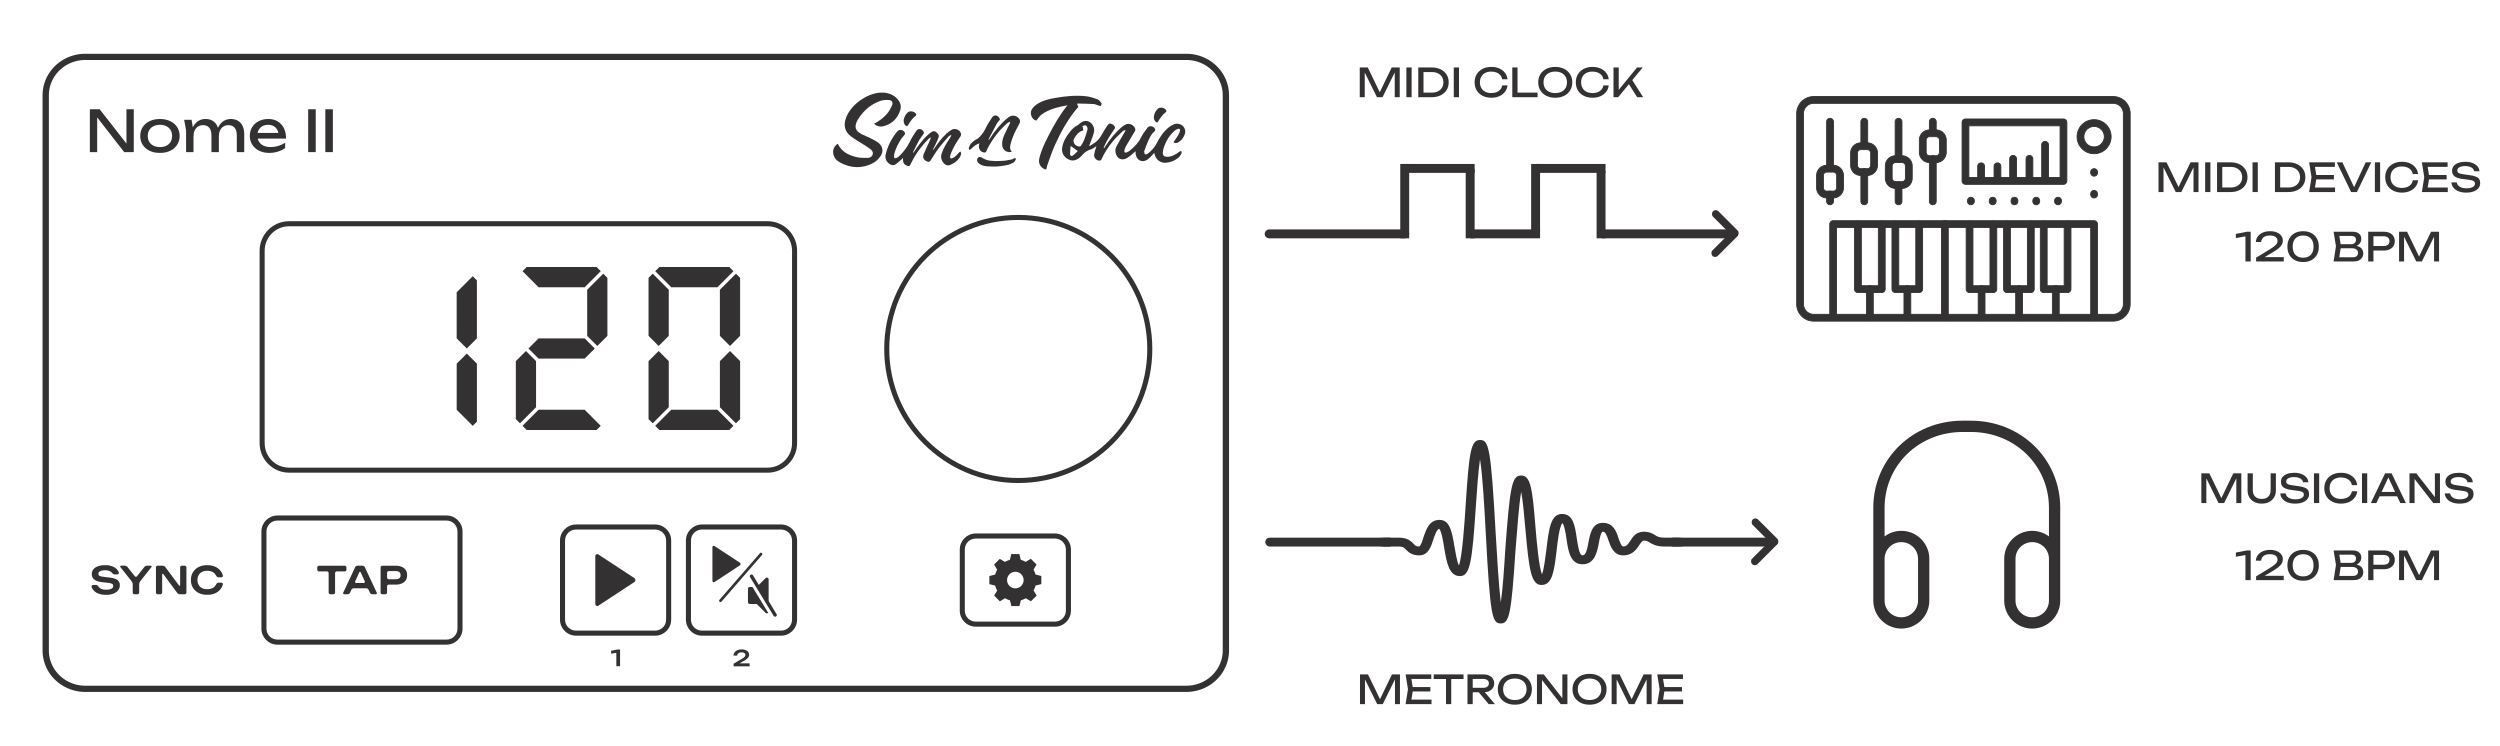 <svg xmlns="http://www.w3.org/2000/svg" xmlns:svg="http://www.w3.org/2000/svg" xmlns:rdf="http://www.w3.org/1999/02/22-rdf-syntax-ns#" xmlns:cc="http://creativecommons.org/ns#" xmlns:dc="http://purl.org/dc/elements/1.1/" width="841.217" height="250.924" viewBox="0 0 841.217 250.924" id="svg1121" xml:space="preserve"><defs id="defs1125"></defs><rect style="fill:#fef3f7;fill-opacity:0;stroke-width:7.769" id="rect11536-9-7-37" width="841.217" height="250.924" x="0" y="-5.4727978e-05" ry="0.845"></rect><g aria-label="MIDI DEVICES" id="MIDI_Devices-8-2-9-7-6" style="font-size:13.333px;font-family:Unbounded;-inkscape-font-specification:'Unbounded, Normal';fill:#333132" transform="translate(-2775.702,-2197.581)"><path d="m 3515.47,2252.203 v 10 h -1.68 v -9.467 l 0.547,0.027 -4.653,9.44 h -1.88 l -4.653,-9.427 0.547,-0.027 v 9.453 h -1.68 v -10 h 2.693 l 4.48,9.24 h -0.88 l 4.467,-9.24 z" id="path11361"></path><path d="m 3517.711,2252.203 h 1.76 v 10 h -1.76 z" id="path11363"></path><path d="m 3526.231,2252.203 q 1.707,0 2.987,0.627 1.293,0.627 2.013,1.76 0.72,1.12 0.72,2.613 0,1.493 -0.72,2.627 -0.72,1.12 -2.013,1.747 -1.28,0.627 -2.987,0.627 h -4.52 v -10 z m -2.76,9.387 -0.973,-0.933 h 3.853 q 1.147,0 2,-0.427 0.867,-0.44 1.333,-1.213 0.48,-0.787 0.48,-1.813 0,-1.04 -0.48,-1.813 -0.467,-0.773 -1.333,-1.2 -0.853,-0.44 -2,-0.44 h -3.853 l 0.973,-0.933 z" id="path11365"></path><path d="m 3533.657,2252.203 h 1.76 v 10 h -1.76 z" id="path11367"></path><path d="m 3545.71,2252.203 q 1.707,0 2.987,0.627 1.293,0.627 2.013,1.76 0.72,1.12 0.72,2.613 0,1.493 -0.72,2.627 -0.72,1.12 -2.013,1.747 -1.28,0.627 -2.987,0.627 h -4.52 v -10 z m -2.76,9.387 -0.973,-0.933 h 3.853 q 1.147,0 2,-0.427 0.867,-0.44 1.333,-1.213 0.48,-0.787 0.48,-1.813 0,-1.04 -0.48,-1.813 -0.467,-0.773 -1.333,-1.2 -0.853,-0.44 -2,-0.44 h -3.853 l 0.973,-0.933 z" id="path11369"></path><path d="m 3561.03,2256.47 v 1.467 h -6.987 v -1.467 z m -5.827,0.733 -0.707,4.467 -0.84,-0.987 h 7.76 v 1.52 h -8.72 l 0.8,-5 -0.8,-5 h 8.653 v 1.52 h -7.693 l 0.84,-0.987 z" id="path11371"></path><path d="m 3568.244,2261.456 h -0.827 l 4.307,-9.253 h 1.88 l -4.827,10 h -1.96 l -4.827,-10 h 1.893 z" id="path11373"></path><path d="m 3574.817,2252.203 h 1.76 v 10 h -1.76 z" id="path11375"></path><path d="m 3589.363,2258.243 q -0.133,1.227 -0.867,2.173 -0.72,0.933 -1.893,1.453 -1.173,0.52 -2.68,0.52 -1.68,0 -2.947,-0.653 -1.267,-0.653 -1.973,-1.813 -0.707,-1.173 -0.707,-2.72 0,-1.547 0.707,-2.707 0.707,-1.173 1.973,-1.827 1.267,-0.653 2.947,-0.653 1.507,0 2.68,0.52 1.173,0.52 1.893,1.453 0.733,0.933 0.867,2.173 h -1.773 q -0.147,-0.8 -0.64,-1.373 -0.48,-0.573 -1.253,-0.88 -0.773,-0.32 -1.787,-0.32 -1.173,0 -2.04,0.44 -0.853,0.44 -1.32,1.253 -0.467,0.813 -0.467,1.92 0,1.107 0.467,1.92 0.467,0.813 1.32,1.253 0.867,0.44 2.04,0.44 1.013,0 1.787,-0.307 0.773,-0.307 1.253,-0.88 0.493,-0.587 0.64,-1.387 z" id="path11377"></path><path d="m 3598.963,2256.47 v 1.467 h -6.987 v -1.467 z m -5.827,0.733 -0.707,4.467 -0.84,-0.987 h 7.76 v 1.52 h -8.72 l 0.8,-5 -0.8,-5 h 8.653 v 1.52 h -7.693 l 0.84,-0.987 z" id="path11379"></path><path d="m 3600.577,2258.95 h 1.787 q 0.08,0.6 0.493,1.053 0.427,0.453 1.12,0.707 0.693,0.24 1.6,0.24 1.347,0 2.133,-0.413 0.787,-0.427 0.787,-1.147 0,-0.587 -0.453,-0.88 -0.453,-0.293 -1.64,-0.44 l -2.16,-0.28 q -1.813,-0.24 -2.64,-0.893 -0.813,-0.667 -0.813,-1.88 0,-0.92 0.547,-1.587 0.56,-0.68 1.573,-1.04 1.013,-0.373 2.373,-0.373 1.347,0 2.387,0.4 1.04,0.4 1.653,1.12 0.627,0.707 0.68,1.667 h -1.787 q -0.067,-0.533 -0.453,-0.92 -0.373,-0.387 -1.013,-0.6 -0.64,-0.227 -1.507,-0.227 -1.227,0 -1.96,0.4 -0.733,0.4 -0.733,1.093 0,0.533 0.427,0.827 0.44,0.28 1.52,0.427 l 2.187,0.307 q 1.347,0.187 2.12,0.507 0.787,0.307 1.12,0.84 0.333,0.52 0.333,1.347 0,0.96 -0.587,1.68 -0.587,0.72 -1.653,1.12 -1.053,0.387 -2.467,0.387 -1.44,0 -2.547,-0.427 -1.093,-0.44 -1.733,-1.213 -0.64,-0.773 -0.693,-1.8 z" id="path11381"></path></g><g aria-label="120 BPM" id="_120_bpm-1-3-9-1-7" style="font-size:13.333px;font-family:Unbounded;-inkscape-font-specification:'Unbounded, Normal';fill:#333132" transform="translate(-2775.702,-2197.581)"><path d="m 3533.024,2275.563 v 10 h -1.76 v -9.467 l 0.96,0.853 -4.187,0.733 v -1.4 l 3.667,-0.72 z" id="path11406"></path><path d="m 3534.757,2279.003 q 0.08,-1.107 0.707,-1.92 0.64,-0.813 1.693,-1.253 1.053,-0.453 2.4,-0.453 1.28,0 2.24,0.4 0.973,0.4 1.507,1.12 0.547,0.72 0.547,1.667 0,0.733 -0.36,1.36 -0.347,0.627 -1.16,1.28 -0.8,0.64 -2.173,1.453 l -3.32,1.96 -0.227,-0.52 h 7.547 v 1.467 h -9.307 v -1.28 l 4.253,-2.587 q 1.12,-0.68 1.76,-1.173 0.653,-0.507 0.933,-0.947 0.28,-0.44 0.28,-0.933 0,-0.52 -0.28,-0.933 -0.28,-0.413 -0.853,-0.653 -0.56,-0.24 -1.44,-0.24 -1,0 -1.64,0.293 -0.64,0.293 -0.96,0.8 -0.307,0.493 -0.373,1.093 z" id="path11408"></path><path d="m 3550.677,2285.75 q -1.64,0 -2.827,-0.64 -1.187,-0.653 -1.827,-1.813 -0.64,-1.173 -0.64,-2.733 0,-1.56 0.64,-2.72 0.64,-1.173 1.827,-1.813 1.187,-0.653 2.827,-0.653 1.64,0 2.813,0.653 1.187,0.64 1.827,1.813 0.64,1.16 0.64,2.72 0,1.56 -0.64,2.733 -0.64,1.16 -1.827,1.813 -1.173,0.64 -2.813,0.64 z m 0,-1.453 q 1.667,0 2.587,-0.973 0.92,-0.987 0.92,-2.76 0,-1.773 -0.92,-2.747 -0.92,-0.987 -2.587,-0.987 -1.667,0 -2.6,0.987 -0.92,0.973 -0.92,2.747 0,1.773 0.92,2.76 0.933,0.973 2.6,0.973 z" id="path11410"></path><path d="m 3567.344,2280.603 0.173,-0.387 q 1.187,0.013 1.933,0.36 0.76,0.347 1.107,0.933 0.36,0.587 0.36,1.32 0,0.8 -0.387,1.413 -0.373,0.613 -1.107,0.973 -0.733,0.347 -1.827,0.347 h -6.667 l 0.787,-5.133 -0.787,-4.867 h 6.427 q 1.387,0 2.133,0.653 0.76,0.64 0.76,1.773 0,0.6 -0.293,1.173 -0.28,0.56 -0.92,0.96 -0.627,0.387 -1.693,0.48 z m -4.64,4.467 -0.68,-0.92 h 5.373 q 0.827,0 1.28,-0.373 0.467,-0.387 0.467,-1.093 0,-0.747 -0.547,-1.16 -0.533,-0.413 -1.587,-0.413 h -4.333 v -1.36 h 4.16 q 0.707,0 1.173,-0.387 0.467,-0.4 0.467,-1.133 0,-0.547 -0.387,-0.893 -0.387,-0.36 -1.12,-0.36 h -4.947 l 0.68,-0.92 0.707,4.373 z" id="path11412"></path><path d="m 3577.864,2275.563 q 1.12,0 1.933,0.4 0.827,0.4 1.267,1.12 0.453,0.707 0.453,1.64 0,0.933 -0.453,1.653 -0.44,0.707 -1.267,1.107 -0.813,0.4 -1.933,0.4 h -4.493 v -1.52 h 4.427 q 0.907,0 1.413,-0.44 0.52,-0.44 0.52,-1.2 0,-0.76 -0.52,-1.2 -0.507,-0.44 -1.413,-0.44 h -4.253 l 0.787,-0.88 v 9.36 h -1.76 v -10 z" id="path11414"></path><path d="m 3596.41,2275.563 v 10 h -1.68 v -9.467 l 0.547,0.027 -4.653,9.44 h -1.88 l -4.653,-9.427 0.547,-0.027 v 9.453 h -1.68 v -10 h 2.693 l 4.48,9.24 h -0.88 l 4.467,-9.24 z" id="path11416"></path></g><g id="g2621-2-9-7-3-2" transform="translate(14.452,-490.863)" style="fill:#333132;fill-opacity:1;stroke:#333333;stroke-width:0.3;stroke-dasharray:none;stroke-opacity:1"><g id="g2562-0-0-9-6-7" style="fill:#333132;fill-opacity:1;stroke:#333333;stroke-width:1.308;stroke-dasharray:none;stroke-opacity:1" transform="matrix(0.229,0,0,0.229,9.247,386.072)"><g id="g2662-0-1-1-5-0" transform="translate(2524.524,428.46)" style="fill:#333132;fill-opacity:1;stroke:#333333;stroke-width:1.308;stroke-dasharray:none;stroke-opacity:1"><path style="fill:#333132;fill-opacity:1;stroke:#333333;stroke-width:1.308;stroke-dasharray:none;stroke-opacity:1" d="M 477,501 H 37 A 25,25 0 0 1 12,476 V 196 a 25,25 0 0 1 25,-25 h 440 a 25,25 0 0 1 25,25 v 280 a 25,25 0 0 1 -25,25 z M 37,181 a 15,15 0 0 0 -15,15 v 280 a 15,15 0 0 0 15,15 h 440 a 15,15 0 0 0 15,-15 V 196 a 15,15 0 0 0 -15,-15 z" id="path2478-5-4-0-1-3"></path><path style="fill:#333132;fill-opacity:1;stroke:#333333;stroke-width:1.308;stroke-dasharray:none;stroke-opacity:1" d="M 404,300 H 260 a 5,5 0 0 1 -5,-5 v -86 a 5,5 0 0 1 5,-5 h 144 a 5,5 0 0 1 5,5 v 86 a 5,5 0 0 1 -5,5 z M 265,290 H 399 V 214 H 265 Z" id="path2480-6-4-9-9-9"></path><path style="fill:#333132;fill-opacity:1;stroke:#333333;stroke-width:1.308;stroke-dasharray:none;stroke-opacity:1" d="m 449,499.42 a 5,5 0 0 1 -5,-5 v -131 H 70.57 v 131 a 5,5 0 0 1 -10,0 v -136 a 5,5 0 0 1 5,-5 H 449 a 5,5 0 0 1 5,5 v 136 a 5,5 0 0 1 -5,5 z" id="path2482-3-5-7-0-9"></path><path style="fill:#333132;fill-opacity:1;stroke:#333333;stroke-width:1.308;stroke-dasharray:none;stroke-opacity:1" d="m 119.53,499.42 a 5,5 0 0 1 -5,-5 V 454 a 5,5 0 0 1 10,0 v 40.42 a 5,5 0 0 1 -5,5 z" id="path2484-0-8-9-2-9"></path><path style="fill:#333132;fill-opacity:1;stroke:#333333;stroke-width:1.308;stroke-dasharray:none;stroke-opacity:1" d="m 174.63,499.42 a 5,5 0 0 1 -5,-5 V 454 a 5,5 0 0 1 10,0 v 40.42 a 5,5 0 0 1 -5,5 z" id="path2486-6-2-8-7-1"></path><path style="fill:#333132;fill-opacity:1;stroke:#333333;stroke-width:1.308;stroke-dasharray:none;stroke-opacity:1" d="m 229.73,499.42 a 5,5 0 0 1 -5,-5 v -136 a 5,5 0 0 1 10,0 v 136 a 5,5 0 0 1 -5,5 z" id="path2488-0-2-0-7-7"></path><path style="fill:#333132;fill-opacity:1;stroke:#333333;stroke-width:1.308;stroke-dasharray:none;stroke-opacity:1" d="m 283.69,499.42 a 5,5 0 0 1 -5,-5 V 454 a 5,5 0 0 1 10,0 v 40.42 a 5,5 0 0 1 -5,5 z" id="path2490-8-4-1-9-2"></path><path style="fill:#333132;fill-opacity:1;stroke:#333333;stroke-width:1.308;stroke-dasharray:none;stroke-opacity:1" d="m 338.79,499.42 a 5,5 0 0 1 -5,-5 V 454 a 5,5 0 0 1 10,0 v 40.42 a 5,5 0 0 1 -5,5 z" id="path2492-0-8-2-9-3"></path><path style="fill:#333132;fill-opacity:1;stroke:#333333;stroke-width:1.308;stroke-dasharray:none;stroke-opacity:1" d="m 392.75,499.42 a 5,5 0 0 1 -5,-5 V 454 a 5,5 0 0 1 10,0 v 40.42 a 5,5 0 0 1 -5,5 z" id="path2494-8-5-6-1-6"></path><path style="fill:#333132;fill-opacity:1;stroke:#333333;stroke-width:1.308;stroke-dasharray:none;stroke-opacity:1" d="m 137,459 h -35 a 5,5 0 0 1 -5,-5 v -95 a 5,5 0 0 1 10,0 v 90 h 25 v -90 a 5,5 0 0 1 10,0 v 95 a 5,5 0 0 1 -5,5 z" id="path2496-0-4-0-0-5"></path><path style="fill:#333132;fill-opacity:1;stroke:#333333;stroke-width:1.308;stroke-dasharray:none;stroke-opacity:1" d="m 192,459 h -35 a 5,5 0 0 1 -5,-5 v -95 a 5,5 0 0 1 10,0 v 90 h 25 v -90 a 5,5 0 0 1 10,0 v 95 a 5,5 0 0 1 -5,5 z" id="path2498-5-6-0-9-5"></path><path style="fill:#333132;fill-opacity:1;stroke:#333333;stroke-width:1.308;stroke-dasharray:none;stroke-opacity:1" d="m 301,459 h -35 a 5,5 0 0 1 -5,-5 v -95 a 5,5 0 0 1 10,0 v 90 h 25 v -90 a 5,5 0 0 1 10,0 v 95 a 5,5 0 0 1 -5,5 z" id="path2500-9-4-1-3-8"></path><path style="fill:#333132;fill-opacity:1;stroke:#333333;stroke-width:1.308;stroke-dasharray:none;stroke-opacity:1" d="m 356,459 h -35 a 5,5 0 0 1 -5,-5 v -95 a 5,5 0 0 1 10,0 v 90 h 25 v -90 a 5,5 0 0 1 10,0 v 95 a 5,5 0 0 1 -5,5 z" id="path2502-3-8-9-6-1"></path><path style="fill:#333132;fill-opacity:1;stroke:#333333;stroke-width:1.308;stroke-dasharray:none;stroke-opacity:1" d="m 410,459 h -35 a 5,5 0 0 1 -5,-5 v -95 a 5,5 0 0 1 10,0 v 90 h 25 v -90 a 5,5 0 0 1 10,0 v 95 a 5,5 0 0 1 -5,5 z" id="path2504-8-2-9-1-4"></path><path style="fill:#333132;fill-opacity:1;stroke:#333333;stroke-width:1.308;stroke-dasharray:none;stroke-opacity:1" d="m 216.75,268 h -9.5 a 15,15 0 0 1 -15,-15 v -18 a 15,15 0 0 1 15,-15 h 9.5 a 15,15 0 0 1 15,15 v 18 a 15,15 0 0 1 -15,15 z m -9.5,-38 a 5,5 0 0 0 -5,5 v 18 a 5,5 0 0 0 5,5 h 9.5 a 5,5 0 0 0 5,-5 v -18 a 5,5 0 0 0 -5,-5 z" id="path2512-1-5-7-3-7"></path><path style="fill:#333132;fill-opacity:1;stroke:#333333;stroke-width:1.308;stroke-dasharray:none;stroke-opacity:1" d="m 166.75,306 h -9.5 a 15,15 0 0 1 -15,-15 v -18 a 15,15 0 0 1 15,-15 h 9.5 a 15,15 0 0 1 15,15 v 18 a 15,15 0 0 1 -15,15 z m -9.5,-38 a 5,5 0 0 0 -5,5 v 18 a 5,5 0 0 0 5,5 h 9.5 a 5,5 0 0 0 5,-5 v -18 a 5,5 0 0 0 -5,-5 z" id="path2514-7-3-0-2-1"></path><path style="fill:#333132;fill-opacity:1;stroke:#333333;stroke-width:1.308;stroke-dasharray:none;stroke-opacity:1" d="m 115.75,287 h -9.5 a 15,15 0 0 1 -15,-15 v -18 a 15,15 0 0 1 15,-15 h 9.5 a 15,15 0 0 1 15,15 v 18 a 15,15 0 0 1 -15,15 z m -9.5,-38 a 5,5 0 0 0 -5,5 v 18 a 5,5 0 0 0 5,5 h 9.5 a 5,5 0 0 0 5,-5 v -18 a 5,5 0 0 0 -5,-5 z" id="path2516-8-5-6-5-3"></path><path style="fill:#333132;fill-opacity:1;stroke:#333333;stroke-width:1.308;stroke-dasharray:none;stroke-opacity:1" d="m 65.75,320 h -9.5 a 15,15 0 0 1 -15,-15 v -18 a 15,15 0 0 1 15,-15 h 9.5 a 15,15 0 0 1 15,15 v 18 a 15,15 0 0 1 -15,15 z m -9.5,-38 a 5,5 0 0 0 -5,5 v 18 a 5,5 0 0 0 5,5 h 9.5 a 5,5 0 0 0 5,-5 v -18 a 5,5 0 0 0 -5,-5 z" id="path2518-3-3-2-1-8"></path><path style="fill:#333132;fill-opacity:1;stroke:#333333;stroke-width:1.308;stroke-dasharray:none;stroke-opacity:1" d="m 449,288 a 5,5 0 0 1 -5,-5 v -1 a 5,5 0 0 1 10,0 v 1 a 5,5 0 0 1 -5,5 z" id="path2520-6-1-4-5-4"></path><path style="fill:#333132;fill-opacity:1;stroke:#333333;stroke-width:1.308;stroke-dasharray:none;stroke-opacity:1" d="m 449,320 a 5,5 0 0 1 -5,-5 v -1 a 5,5 0 0 1 10,0 v 1 a 5,5 0 0 1 -5,5 z" id="path2522-4-5-5-5-80"></path><path style="fill:#333132;fill-opacity:1;stroke:#333333;stroke-width:1.308;stroke-dasharray:none;stroke-opacity:1" d="m 268,330 a 5,5 0 0 1 -5,-5 v -1 a 5,5 0 0 1 10,0 v 1 a 5,5 0 0 1 -5,5 z" id="path2524-6-4-6-2-4"></path><path style="fill:#333132;fill-opacity:1;stroke:#333333;stroke-width:1.308;stroke-dasharray:none;stroke-opacity:1" d="m 300,330 a 5,5 0 0 1 -5,-5 v -1 a 5,5 0 0 1 10,0 v 1 a 5,5 0 0 1 -5,5 z" id="path2526-4-0-6-0-6"></path><path style="fill:#333132;fill-opacity:1;stroke:#333333;stroke-width:1.308;stroke-dasharray:none;stroke-opacity:1" d="m 332,330 a 5,5 0 0 1 -5,-5 v -1 a 5,5 0 0 1 10,0 v 1 a 5,5 0 0 1 -5,5 z" id="path2528-5-7-0-7-0"></path><path style="fill:#333132;fill-opacity:1;stroke:#333333;stroke-width:1.308;stroke-dasharray:none;stroke-opacity:1" d="m 364,330 a 5,5 0 0 1 -5,-5 v -1 a 5,5 0 0 1 10,0 v 1 a 5,5 0 0 1 -5,5 z" id="path2530-8-5-2-9-3"></path><path style="fill:#333132;fill-opacity:1;stroke:#333333;stroke-width:1.308;stroke-dasharray:none;stroke-opacity:1" d="m 449,255 a 25,25 0 1 1 25,-25 25,25 0 0 1 -25,25 z m 0,-40 a 15,15 0 1 0 15,15 15,15 0 0 0 -15,-15 z" id="path2532-6-4-0-7-2"></path><path style="fill:#333132;fill-opacity:1;stroke:#333333;stroke-width:1.308;stroke-dasharray:none;stroke-opacity:1" d="m 61,330 a 5,5 0 0 1 -5,-5 v -10 a 5,5 0 0 1 10,0 v 10 a 5,5 0 0 1 -5,5 z" id="path2534-7-9-2-6-69"></path><path style="fill:#333132;fill-opacity:1;stroke:#333333;stroke-width:1.308;stroke-dasharray:none;stroke-opacity:1" d="m 61,281.17 a 5,5 0 0 1 -5,-5 V 208 a 5,5 0 0 1 10,0 v 68.17 a 5,5 0 0 1 -5,5 z" id="path2536-1-8-7-8-4"></path><path style="fill:#333132;fill-opacity:1;stroke:#333333;stroke-width:1.308;stroke-dasharray:none;stroke-opacity:1" d="m 111.33,330 a 5,5 0 0 1 -5,-5 v -43 a 5,5 0 0 1 10,0 v 43 a 5,5 0 0 1 -5,5 z" id="path2538-7-9-5-0-1"></path><path style="fill:#333132;fill-opacity:1;stroke:#333333;stroke-width:1.308;stroke-dasharray:none;stroke-opacity:1" d="m 111.33,247.83 a 5,5 0 0 1 -5,-5 V 208 a 5,5 0 0 1 10,0 v 34.83 a 5,5 0 0 1 -5,5 z" id="path2540-5-1-4-5-3"></path><path style="fill:#333132;fill-opacity:1;stroke:#333333;stroke-width:1.308;stroke-dasharray:none;stroke-opacity:1" d="m 212,330 a 5,5 0 0 1 -5,-5 v -62 a 5,5 0 0 1 10,0 v 62 a 5,5 0 0 1 -5,5 z" id="path2542-1-1-3-2-7"></path><path style="fill:#333132;fill-opacity:1;stroke:#333333;stroke-width:1.308;stroke-dasharray:none;stroke-opacity:1" d="m 212,228.5 a 5,5 0 0 1 -5,-5 V 208 a 5,5 0 0 1 10,0 v 15.5 a 5,5 0 0 1 -5,5 z" id="path2544-4-6-8-5-8"></path><path style="fill:#333132;fill-opacity:1;stroke:#333333;stroke-width:1.308;stroke-dasharray:none;stroke-opacity:1" d="m 161.67,330 a 5,5 0 0 1 -5,-5 v -23.25 a 5,5 0 0 1 10,0 V 325 a 5,5 0 0 1 -5,5 z" id="path2546-9-1-0-4-8"></path><path style="fill:#333132;fill-opacity:1;stroke:#333333;stroke-width:1.308;stroke-dasharray:none;stroke-opacity:1" d="m 161.67,267.17 a 5,5 0 0 1 -5,-5 V 208 a 5,5 0 0 1 10,0 v 54.17 a 5,5 0 0 1 -5,5 z" id="path2548-7-6-8-4-3"></path><path style="fill:#333132;fill-opacity:1;stroke:#333333;stroke-width:1.308;stroke-dasharray:none;stroke-opacity:1" d="m 396,330 a 5,5 0 0 1 -5,-5 v -1 a 5,5 0 0 1 10,0 v 1 a 5,5 0 0 1 -5,5 z" id="path2550-6-6-0-8-8"></path><path style="fill:#333132;fill-opacity:1;stroke:#333333;stroke-width:1.308;stroke-dasharray:none;stroke-opacity:1" d="m 283,299 a 5,5 0 0 1 -5,-5 v -20.53 a 5,5 0 0 1 10,0 V 294 a 5,5 0 0 1 -5,5 z" id="path2552-1-7-5-1-1"></path><path style="fill:#333132;fill-opacity:1;stroke:#333333;stroke-width:1.308;stroke-dasharray:none;stroke-opacity:1" d="m 307,299 a 5,5 0 0 1 -5,-5 v -20.53 a 5,5 0 0 1 10,0 V 294 a 5,5 0 0 1 -5,5 z" id="path2554-4-1-3-3-5"></path><path style="fill:#333132;fill-opacity:1;stroke:#333333;stroke-width:1.308;stroke-dasharray:none;stroke-opacity:1" d="m 330,299 a 5,5 0 0 1 -5,-5 v -31.47 a 5,5 0 0 1 10,0 V 294 a 5,5 0 0 1 -5,5 z" id="path2556-1-3-2-7-3"></path><path style="fill:#333132;fill-opacity:1;stroke:#333333;stroke-width:1.308;stroke-dasharray:none;stroke-opacity:1" d="m 354,299 a 5,5 0 0 1 -5,-5 v -31.47 a 5,5 0 0 1 10,0 V 294 a 5,5 0 0 1 -5,5 z" id="path2558-5-7-6-0-5"></path><path style="fill:#333132;fill-opacity:1;stroke:#333333;stroke-width:1.308;stroke-dasharray:none;stroke-opacity:1" d="m 377,299 a 5,5 0 0 1 -5,-5 v -52 a 5,5 0 0 1 10,0 v 52 a 5,5 0 0 1 -5,5 z" id="path2560-2-6-3-7-4"></path></g></g></g><g aria-label="MIDI CLOCK" id="_120_bpm-2-9-26-9-1-4-7-36" style="font-size:13.333px;font-family:Unbounded;-inkscape-font-specification:'Unbounded, Normal';fill:#333132" transform="translate(-2775.702,-2197.581)"><path d="m 3246.691,2220.283 v 10 h -1.68 v -9.467 l 0.547,0.027 -4.653,9.44 h -1.88 l -4.653,-9.427 0.547,-0.027 v 9.453 h -1.68 v -10 h 2.693 l 4.48,9.24 h -0.88 l 4.467,-9.24 z" id="path11431"></path><path d="m 3248.931,2220.283 h 1.76 v 10 h -1.76 z" id="path11433"></path><path d="m 3257.451,2220.283 q 1.707,0 2.987,0.627 1.293,0.627 2.013,1.76 0.72,1.12 0.72,2.613 0,1.493 -0.72,2.627 -0.72,1.12 -2.013,1.747 -1.28,0.627 -2.987,0.627 h -4.52 v -10 z m -2.76,9.387 -0.973,-0.933 h 3.853 q 1.147,0 2,-0.427 0.867,-0.44 1.333,-1.213 0.48,-0.787 0.48,-1.813 0,-1.04 -0.48,-1.813 -0.467,-0.773 -1.333,-1.2 -0.853,-0.44 -2,-0.44 h -3.853 l 0.973,-0.933 z" id="path11435"></path><path d="m 3264.878,2220.283 h 1.76 v 10 h -1.76 z" id="path11437"></path><path d="m 3282.958,2226.323 q -0.133,1.227 -0.867,2.173 -0.72,0.933 -1.893,1.453 -1.173,0.52 -2.68,0.52 -1.68,0 -2.947,-0.653 -1.267,-0.653 -1.973,-1.813 -0.707,-1.173 -0.707,-2.72 0,-1.547 0.707,-2.707 0.707,-1.173 1.973,-1.827 1.267,-0.653 2.947,-0.653 1.507,0 2.68,0.52 1.173,0.52 1.893,1.453 0.733,0.933 0.867,2.173 h -1.773 q -0.147,-0.8 -0.64,-1.373 -0.48,-0.573 -1.253,-0.88 -0.773,-0.32 -1.787,-0.32 -1.173,0 -2.04,0.44 -0.853,0.44 -1.32,1.253 -0.467,0.813 -0.467,1.92 0,1.107 0.467,1.92 0.467,0.813 1.32,1.253 0.867,0.44 2.04,0.44 1.013,0 1.787,-0.307 0.773,-0.307 1.253,-0.88 0.493,-0.587 0.64,-1.387 z" id="path11439"></path><path d="m 3286.331,2220.283 v 9.213 l -0.787,-0.76 h 7.533 v 1.547 h -8.507 v -10 z" id="path11441"></path><path d="m 3299.025,2230.47 q -1.707,0 -3,-0.653 -1.293,-0.653 -2.013,-1.813 -0.72,-1.173 -0.72,-2.72 0,-1.547 0.72,-2.707 0.72,-1.173 2.013,-1.827 1.293,-0.653 3,-0.653 1.707,0 3,0.653 1.293,0.653 2.013,1.827 0.72,1.16 0.72,2.707 0,1.547 -0.72,2.72 -0.72,1.16 -2.013,1.813 -1.293,0.653 -3,0.653 z m 0,-1.573 q 1.213,0 2.093,-0.44 0.88,-0.44 1.36,-1.253 0.493,-0.813 0.493,-1.92 0,-1.107 -0.493,-1.92 -0.48,-0.813 -1.36,-1.253 -0.88,-0.44 -2.093,-0.44 -1.2,0 -2.093,0.44 -0.88,0.44 -1.373,1.253 -0.48,0.813 -0.48,1.92 0,1.107 0.48,1.92 0.493,0.813 1.373,1.253 0.893,0.44 2.093,0.44 z" id="path11443"></path><path d="m 3317.011,2226.323 q -0.133,1.227 -0.867,2.173 -0.72,0.933 -1.893,1.453 -1.173,0.52 -2.68,0.52 -1.68,0 -2.947,-0.653 -1.267,-0.653 -1.973,-1.813 -0.707,-1.173 -0.707,-2.72 0,-1.547 0.707,-2.707 0.707,-1.173 1.973,-1.827 1.267,-0.653 2.947,-0.653 1.507,0 2.68,0.52 1.173,0.52 1.893,1.453 0.733,0.933 0.867,2.173 h -1.773 q -0.147,-0.8 -0.64,-1.373 -0.48,-0.573 -1.253,-0.88 -0.773,-0.32 -1.787,-0.32 -1.173,0 -2.04,0.44 -0.853,0.44 -1.32,1.253 -0.467,0.813 -0.467,1.92 0,1.107 0.467,1.92 0.467,0.813 1.32,1.253 0.867,0.44 2.04,0.44 1.013,0 1.787,-0.307 0.773,-0.307 1.253,-0.88 0.493,-0.587 0.64,-1.387 z" id="path11445"></path><path d="m 3318.624,2230.283 v -10 h 1.76 v 8.52 l -0.533,-0.333 6.693,-8.187 h 1.907 l -8.253,10 z m 4.76,-5.027 1.24,-1.213 3.973,6.24 h -2.013 z" id="path11447"></path></g><g id="g20897-9" transform="translate(-1208.299,-1887.222)" style="fill:#333132;fill-opacity:1"><rect style="fill:#333132;fill-opacity:1;stroke-width:0.83" y="1964.412" x="-1682.466" height="3" width="48.611" data-name="Rectangle 45" id="Rectangle_45-7-39-1-5" transform="scale(-1,1)" ry="1.5"></rect><rect id="rect2169-0-8-8-4" data-name="Rectangle 40" width="23.127" height="3" x="-1704.489" y="1942.39" style="fill:#333132;fill-opacity:1;stroke-width:0.476" transform="scale(-1,1)"></rect><rect style="fill:#333132;fill-opacity:1;stroke-width:0.479" y="1964.412" x="-1726.512" height="3" width="23.392" data-name="Rectangle 40" id="rect2173-2-1-6-9" transform="scale(-1,1)"></rect><rect style="fill:#333132;fill-opacity:1;stroke-width:0.495" y="1679.467" x="1942.39" height="3" width="25.027" data-name="Rectangle 40" id="rect2181-7-0-3-1" transform="matrix(0,1,1,0,0,0)"></rect><rect transform="matrix(0,1,1,0,0,0)" id="rect2183-4-4-1-75" data-name="Rectangle 40" width="23.26" height="3" x="1944.152" y="1701.489" style="fill:#333132;fill-opacity:1;stroke-width:0.478"></rect><rect style="fill:#333132;fill-opacity:1;stroke-width:0.476" y="1942.39" x="-1748.534" height="3" width="23.085" data-name="Rectangle 40" id="rect2185-6-0-0-5" transform="scale(-1,1)"></rect><rect transform="matrix(0,1,1,0,0,0)" id="rect2187-6-6-8-4" data-name="Rectangle 40" width="22.585" height="3" x="1942.39" y="1723.512" style="fill:#333132;fill-opacity:1;stroke-width:0.471"></rect><rect style="fill:#333132;fill-opacity:1;stroke-width:0.471" y="1745.534" x="1944.771" height="3" width="22.641" data-name="Rectangle 40" id="rect2189-0-5-3-1" transform="matrix(0,1,1,0,0,0)"></rect><rect id="rect2694-6-47-1-8" data-name="Rectangle 45" width="43.749" height="3" x="-1791.064" y="1964.412" style="fill:#333132;fill-opacity:1;stroke-width:0.701" transform="scale(-1,1)"></rect><rect id="rect2694-3-3-5-1-8" data-name="Rectangle 45" width="2.935" height="3" x="-1792.345" y="1964.412" style="fill:#333132;fill-opacity:1;stroke-width:0.466" ry="1.34" transform="scale(-1,1)"></rect><g id="g8189-1-3-3-2-7-35" transform="matrix(-1,0,0,1,3083.466,640.846)" style="fill:#333132;fill-opacity:1"><rect transform="matrix(0.707,-0.707,-0.707,-0.707,0,0)" ry="1.288" style="fill:#333132;fill-opacity:1;stroke-width:0.336" y="-1851.526" x="-24.955" height="2.576" width="11.73" data-name="Rectangle 45" id="rect2694-6-4-4-6-4-1-3-5-22"></rect><rect transform="rotate(45)" ry="1.288" style="fill:#333132;fill-opacity:1;stroke-width:0.336" y="22.4" x="1848.97" height="2.576" width="11.73" data-name="Rectangle 45" id="rect2694-6-4-4-3-6-4-0-7-6-6"></rect></g></g><g aria-label="METRONOME" id="_120_bpm-2-9-0-4-5-5" style="font-size:13.333px;font-family:Unbounded;-inkscape-font-specification:'Unbounded, Normal';fill:#333132" transform="translate(-2775.702,-2197.581)"><path d="m 3246.772,2424.512 v 10 h -1.68 v -9.467 l 0.547,0.027 -4.653,9.44 h -1.88 l -4.653,-9.427 0.547,-0.027 v 9.453 h -1.68 v -10 h 2.693 l 4.48,9.24 h -0.88 l 4.467,-9.24 z" id="path11517"></path><path d="m 3256.999,2428.778 v 1.467 h -6.987 v -1.467 z m -5.827,0.733 -0.707,4.467 -0.84,-0.987 h 7.76 v 1.52 h -8.72 l 0.8,-5 -0.8,-5 h 8.653 v 1.52 h -7.693 l 0.84,-0.987 z" id="path11519"></path><path d="m 3262.265,2425.325 h 1.76 v 9.187 h -1.76 z m -4.133,-0.813 h 10.027 v 1.547 h -10.027 z" id="path11521"></path><path d="m 3270.719,2429.018 h 4.067 q 0.88,0 1.387,-0.4 0.52,-0.4 0.52,-1.093 0,-0.707 -0.52,-1.093 -0.507,-0.4 -1.387,-0.4 h -4.32 l 0.787,-0.987 v 9.467 h -1.76 v -10 h 5.453 q 1.053,0 1.84,0.387 0.8,0.373 1.24,1.053 0.453,0.667 0.453,1.573 0,0.88 -0.453,1.56 -0.44,0.667 -1.24,1.053 -0.787,0.373 -1.84,0.373 h -4.227 z m 1.973,0.813 h 2.067 l 3.973,4.68 h -2.107 z" id="path11523"></path><path d="m 3285.425,2434.698 q -1.707,0 -3,-0.653 -1.293,-0.653 -2.013,-1.813 -0.72,-1.173 -0.72,-2.72 0,-1.547 0.72,-2.707 0.72,-1.173 2.013,-1.827 1.293,-0.653 3,-0.653 1.707,0 3,0.653 1.293,0.653 2.013,1.827 0.72,1.16 0.72,2.707 0,1.547 -0.72,2.72 -0.72,1.16 -2.013,1.813 -1.293,0.653 -3,0.653 z m 0,-1.573 q 1.213,0 2.093,-0.44 0.88,-0.44 1.36,-1.253 0.493,-0.813 0.493,-1.92 0,-1.107 -0.493,-1.92 -0.48,-0.813 -1.36,-1.253 -0.88,-0.44 -2.093,-0.44 -1.2,0 -2.093,0.44 -0.88,0.44 -1.373,1.253 -0.48,0.813 -0.48,1.92 0,1.107 0.48,1.92 0.493,0.813 1.373,1.253 0.893,0.44 2.093,0.44 z" id="path11525"></path><path d="m 3302.132,2433.445 -0.72,0.08 v -9.013 h 1.707 v 10 h -2.24 l -7.013,-9.013 0.707,-0.08 v 9.093 h -1.707 v -10 h 2.293 z" id="path11527"></path><path d="m 3310.559,2434.698 q -1.707,0 -3,-0.653 -1.293,-0.653 -2.013,-1.813 -0.72,-1.173 -0.72,-2.72 0,-1.547 0.72,-2.707 0.72,-1.173 2.013,-1.827 1.293,-0.653 3,-0.653 1.707,0 3,0.653 1.293,0.653 2.013,1.827 0.72,1.16 0.72,2.707 0,1.547 -0.72,2.72 -0.72,1.16 -2.013,1.813 -1.293,0.653 -3,0.653 z m 0,-1.573 q 1.213,0 2.093,-0.44 0.88,-0.44 1.36,-1.253 0.493,-0.813 0.493,-1.92 0,-1.107 -0.493,-1.92 -0.48,-0.813 -1.36,-1.253 -0.88,-0.44 -2.093,-0.44 -1.2,0 -2.093,0.44 -0.88,0.44 -1.373,1.253 -0.48,0.813 -0.48,1.92 0,1.107 0.48,1.92 0.493,0.813 1.373,1.253 0.893,0.44 2.093,0.44 z" id="path11529"></path><path d="m 3331.452,2424.512 v 10 h -1.68 v -9.467 l 0.547,0.027 -4.653,9.44 h -1.88 l -4.653,-9.427 0.547,-0.027 v 9.453 h -1.68 v -10 h 2.693 l 4.48,9.24 h -0.88 l 4.467,-9.24 z" id="path11531"></path><path d="m 3341.678,2428.778 v 1.467 h -6.987 v -1.467 z m -5.827,0.733 -0.707,4.467 -0.84,-0.987 h 7.76 v 1.52 h -8.72 l 0.8,-5 -0.8,-5 h 8.653 v 1.52 h -7.693 l 0.84,-0.987 z" id="path11533"></path></g><g aria-label="120 BPM" id="_120_bpm-4-9-4-3-8" style="font-size:13.333px;font-family:Unbounded;-inkscape-font-specification:'Unbounded, Normal';fill:#333132" transform="translate(-2775.702,-2197.581)"><path d="m 3533.024,2382.797 v 10 h -1.76 v -9.467 l 0.96,0.853 -4.187,0.733 v -1.4 l 3.667,-0.72 z" id="path11554"></path><path d="m 3534.757,2386.237 q 0.08,-1.107 0.707,-1.92 0.64,-0.813 1.693,-1.253 1.053,-0.453 2.4,-0.453 1.28,0 2.24,0.4 0.973,0.4 1.507,1.12 0.547,0.72 0.547,1.667 0,0.733 -0.36,1.36 -0.347,0.627 -1.16,1.28 -0.8,0.64 -2.173,1.453 l -3.32,1.96 -0.227,-0.52 h 7.547 v 1.467 h -9.307 v -1.28 l 4.253,-2.587 q 1.12,-0.68 1.76,-1.173 0.653,-0.507 0.933,-0.947 0.28,-0.44 0.28,-0.933 0,-0.52 -0.28,-0.933 -0.28,-0.413 -0.853,-0.653 -0.56,-0.24 -1.44,-0.24 -1,0 -1.64,0.293 -0.64,0.293 -0.96,0.8 -0.307,0.493 -0.373,1.093 z" id="path11556"></path><path d="m 3550.677,2392.984 q -1.64,0 -2.827,-0.64 -1.187,-0.653 -1.827,-1.813 -0.64,-1.173 -0.64,-2.733 0,-1.56 0.64,-2.72 0.64,-1.173 1.827,-1.813 1.187,-0.653 2.827,-0.653 1.64,0 2.813,0.653 1.187,0.64 1.827,1.813 0.64,1.16 0.64,2.72 0,1.56 -0.64,2.733 -0.64,1.16 -1.827,1.813 -1.173,0.64 -2.813,0.64 z m 0,-1.453 q 1.667,0 2.587,-0.973 0.92,-0.987 0.92,-2.76 0,-1.773 -0.92,-2.747 -0.92,-0.987 -2.587,-0.987 -1.667,0 -2.6,0.987 -0.92,0.973 -0.92,2.747 0,1.773 0.92,2.76 0.933,0.973 2.6,0.973 z" id="path11558"></path><path d="m 3567.344,2387.837 0.173,-0.387 q 1.187,0.013 1.933,0.36 0.76,0.347 1.107,0.933 0.36,0.587 0.36,1.32 0,0.8 -0.387,1.413 -0.373,0.613 -1.107,0.973 -0.733,0.347 -1.827,0.347 h -6.667 l 0.787,-5.133 -0.787,-4.867 h 6.427 q 1.387,0 2.133,0.653 0.76,0.64 0.76,1.773 0,0.6 -0.293,1.173 -0.28,0.56 -0.92,0.96 -0.627,0.387 -1.693,0.48 z m -4.64,4.467 -0.68,-0.92 h 5.373 q 0.827,0 1.28,-0.373 0.467,-0.387 0.467,-1.093 0,-0.747 -0.547,-1.16 -0.533,-0.413 -1.587,-0.413 h -4.333 v -1.36 h 4.16 q 0.707,0 1.173,-0.387 0.467,-0.4 0.467,-1.133 0,-0.547 -0.387,-0.893 -0.387,-0.36 -1.12,-0.36 h -4.947 l 0.68,-0.92 0.707,4.373 z" id="path11560"></path><path d="m 3577.864,2382.797 q 1.12,0 1.933,0.4 0.827,0.4 1.267,1.12 0.453,0.707 0.453,1.64 0,0.933 -0.453,1.653 -0.44,0.707 -1.267,1.107 -0.813,0.4 -1.933,0.4 h -4.493 v -1.52 h 4.427 q 0.907,0 1.413,-0.44 0.52,-0.44 0.52,-1.2 0,-0.76 -0.52,-1.2 -0.507,-0.44 -1.413,-0.44 h -4.253 l 0.787,-0.88 v 9.36 h -1.76 v -10 z" id="path11562"></path><path d="m 3596.41,2382.797 v 10 h -1.68 v -9.467 l 0.547,0.027 -4.653,9.44 h -1.88 l -4.653,-9.427 0.547,-0.027 v 9.453 h -1.68 v -10 h 2.693 l 4.48,9.24 h -0.88 l 4.467,-9.24 z" id="path11564"></path></g><g aria-label="MUSICIANS" id="Audio_devices-4-4-4-9" style="font-size:13.333px;font-family:Unbounded;-inkscape-font-specification:'Unbounded, Normal';fill:#333132" transform="translate(-2775.702,-2197.581)"><path d="m 3529.877,2356.853 v 10 h -1.68 v -9.467 l 0.547,0.027 -4.653,9.44 h -1.88 l -4.653,-9.427 0.547,-0.027 v 9.453 h -1.68 v -10 h 2.693 l 4.48,9.24 h -0.88 l 4.467,-9.24 z" id="path11579"></path><path d="m 3533.744,2362.56 q 0,0.893 0.36,1.547 0.36,0.653 1.027,1.013 0.68,0.347 1.613,0.347 0.947,0 1.613,-0.347 0.667,-0.36 1.027,-1.013 0.36,-0.653 0.36,-1.547 v -5.707 h 1.76 v 5.773 q 0,1.32 -0.6,2.32 -0.6,0.987 -1.667,1.547 -1.067,0.547 -2.493,0.547 -1.413,0 -2.493,-0.547 -1.067,-0.56 -1.667,-1.547 -0.6,-1 -0.6,-2.32 v -5.773 h 1.76 z" id="path11581"></path><path d="m 3542.997,2363.6 h 1.787 q 0.08,0.6 0.493,1.053 0.427,0.453 1.12,0.707 0.693,0.24 1.6,0.24 1.347,0 2.133,-0.413 0.787,-0.427 0.787,-1.147 0,-0.587 -0.453,-0.88 -0.453,-0.293 -1.64,-0.44 l -2.16,-0.28 q -1.813,-0.24 -2.64,-0.893 -0.813,-0.667 -0.813,-1.88 0,-0.92 0.547,-1.587 0.56,-0.68 1.573,-1.04 1.013,-0.373 2.373,-0.373 1.347,0 2.387,0.4 1.04,0.4 1.653,1.12 0.627,0.707 0.68,1.667 h -1.787 q -0.067,-0.533 -0.453,-0.92 -0.373,-0.387 -1.013,-0.6 -0.64,-0.227 -1.507,-0.227 -1.227,0 -1.96,0.4 -0.733,0.4 -0.733,1.093 0,0.533 0.427,0.827 0.44,0.28 1.52,0.427 l 2.187,0.307 q 1.347,0.187 2.12,0.507 0.787,0.307 1.12,0.84 0.333,0.52 0.333,1.347 0,0.96 -0.587,1.68 -0.587,0.72 -1.653,1.12 -1.053,0.387 -2.467,0.387 -1.44,0 -2.547,-0.427 -1.093,-0.44 -1.733,-1.213 -0.64,-0.773 -0.693,-1.8 z" id="path11583"></path><path d="m 3554.317,2356.853 h 1.76 v 10 h -1.76 z" id="path11585"></path><path d="m 3568.864,2362.893 q -0.133,1.227 -0.867,2.173 -0.72,0.933 -1.893,1.453 -1.173,0.52 -2.68,0.52 -1.68,0 -2.947,-0.653 -1.267,-0.653 -1.973,-1.813 -0.707,-1.173 -0.707,-2.72 0,-1.547 0.707,-2.707 0.707,-1.173 1.973,-1.827 1.267,-0.653 2.947,-0.653 1.507,0 2.68,0.52 1.173,0.52 1.893,1.453 0.733,0.933 0.867,2.173 h -1.773 q -0.147,-0.8 -0.64,-1.373 -0.48,-0.573 -1.253,-0.88 -0.773,-0.32 -1.787,-0.32 -1.173,0 -2.04,0.44 -0.853,0.44 -1.32,1.253 -0.467,0.813 -0.467,1.92 0,1.107 0.467,1.92 0.467,0.813 1.32,1.253 0.867,0.44 2.04,0.44 1.013,0 1.787,-0.307 0.773,-0.307 1.253,-0.88 0.493,-0.587 0.64,-1.387 z" id="path11587"></path><path d="m 3570.477,2356.853 h 1.76 v 10 h -1.76 z" id="path11589"></path><path d="m 3575.81,2364.56 v -1.453 h 6.987 v 1.453 z m 4.64,-7.707 4.8,10 h -1.88 l -4.36,-9.333 h 0.68 l -4.36,9.333 h -1.88 l 4.8,-10 z" id="path11591"></path><path d="m 3595.73,2365.787 -0.72,0.08 v -9.013 h 1.707 v 10 h -2.24 l -7.013,-9.013 0.707,-0.08 v 9.093 h -1.707 v -10 h 2.293 z" id="path11593"></path><path d="m 3598.344,2363.6 h 1.787 q 0.08,0.6 0.493,1.053 0.427,0.453 1.12,0.707 0.693,0.24 1.6,0.24 1.347,0 2.133,-0.413 0.787,-0.427 0.787,-1.147 0,-0.587 -0.453,-0.88 -0.453,-0.293 -1.64,-0.44 l -2.16,-0.28 q -1.813,-0.24 -2.64,-0.893 -0.813,-0.667 -0.813,-1.88 0,-0.92 0.547,-1.587 0.56,-0.68 1.573,-1.04 1.013,-0.373 2.373,-0.373 1.347,0 2.387,0.4 1.04,0.4 1.653,1.12 0.627,0.707 0.68,1.667 h -1.787 q -0.067,-0.533 -0.453,-0.92 -0.373,-0.387 -1.013,-0.6 -0.64,-0.227 -1.507,-0.227 -1.227,0 -1.96,0.4 -0.733,0.4 -0.733,1.093 0,0.533 0.427,0.827 0.44,0.28 1.52,0.427 l 2.187,0.307 q 1.347,0.187 2.12,0.507 0.787,0.307 1.12,0.84 0.333,0.52 0.333,1.347 0,0.96 -0.587,1.68 -0.587,0.72 -1.653,1.12 -1.053,0.387 -2.467,0.387 -1.44,0 -2.547,-0.427 -1.093,-0.44 -1.733,-1.213 -0.64,-0.773 -0.693,-1.8 z" id="path11595"></path></g><g id="g3645-6-5-2" transform="matrix(0.759,0,0,0.759,623.947,138.675)" style="fill:#333132;fill-opacity:1"><path id="path3628-0-2-0" d="M 51.682,3.796 H 48.049 C 25.83,3.796 8.426,20.76 8.426,42.415 v 41.129 c 0,6.847 5.569,12.416 12.416,12.416 6.848,0 12.418,-5.569 12.418,-12.416 V 65.042 c 0,-6.847 -5.57,-12.416 -12.418,-12.416 -2.781,0 -5.344,0.931 -7.416,2.481 V 42.415 c 0,-18.852 15.208,-33.619 34.623,-33.619 h 3.633 c 19.41,0 34.615,14.768 34.615,33.619 v 12.693 c -2.072,-1.552 -4.636,-2.482 -7.418,-2.482 -6.847,0 -12.416,5.569 -12.416,12.416 v 18.502 c 0,6.847 5.569,12.416 12.416,12.416 6.848,0 12.418,-5.569 12.418,-12.416 V 42.415 C 91.297,20.76 73.896,3.796 51.682,3.796 Z m -30.84,53.83 c 4.09,0 7.418,3.327 7.418,7.416 v 18.502 c 0,4.089 -3.328,7.416 -7.418,7.416 -4.089,0 -7.416,-3.327 -7.416,-7.416 V 65.042 c 0,-4.089 3.327,-7.416 7.416,-7.416 z m 65.455,25.918 c 0,4.089 -3.328,7.416 -7.418,7.416 -4.089,0 -7.416,-3.327 -7.416,-7.416 V 65.042 c 0,-4.089 3.327,-7.416 7.416,-7.416 4.09,0 7.418,3.327 7.418,7.416 z" style="fill:#333132;fill-opacity:1"></path></g><g id="g20977-7" transform="translate(-1208.299,-1887.222)" style="fill:#333132;fill-opacity:1"><rect style="fill:#333132;fill-opacity:1;stroke-width:0.798" y="2068.135" x="1634.053" height="3" width="43.24" data-name="Rectangle 45" id="Rectangle_45-2-7-0-4" ry="1.5"></rect><rect style="fill:#333132;fill-opacity:1;stroke:none;stroke-width:0.624;stroke-opacity:1" y="2068.134" x="1769.783" height="3" width="34.677" data-name="Rectangle 45" id="Rectangle_45-2-1-2-9-8" ry="1.5"></rect><path d="m 1713.289,2097.003 c -2.863,0 -3.55,-2.191 -5.039,-30.172 -0.458,-8.464 -1.03,-19.318 -1.947,-25.093 -0.573,3.983 -1.03,10.356 -1.374,15.435 -1.26,19.119 -1.948,23.898 -5.383,23.898 -3.665,0 -4.466,-4.581 -5.269,-9.36 -0.343,-2.191 -0.916,-5.776 -1.718,-6.572 -0.802,0.199 -1.489,2.191 -1.947,3.585 -0.802,2.489 -1.718,5.378 -4.811,5.378 -2.519,0 -3.665,-1.195 -4.352,-1.892 -0.687,-0.697 -1.031,-1.103 -2.52,-1.095 l -4.855,0.026 c -4.595,-0.15 -4.286,-2.872 0,-3 l 4.856,-0.013 c 3.092,-0.01 4.237,1.295 5.039,2.091 0.573,0.597 0.802,0.896 1.833,0.896 0.573,-0.199 1.26,-2.191 1.489,-3.187 0.916,-2.589 1.947,-5.776 5.383,-5.776 3.55,0 4.237,4.182 5.039,9.062 0.344,1.792 0.802,4.979 1.489,6.274 1.146,-3.187 1.833,-13.543 2.29,-20.612 1.145,-17.525 1.718,-21.608 4.81,-21.608 2.977,0 3.665,2.489 5.268,31.367 0.458,7.767 1.03,17.625 1.718,23.301 0.687,-4.581 1.145,-11.75 1.489,-17.426 1.603,-22.007 2.289,-25.291 5.381,-25.291 3.207,0 3.779,4.481 4.81,17.426 0.458,5.377 1.146,13.145 2.176,15.832 0.687,-1.693 1.146,-5.676 1.489,-8.265 0.802,-6.771 1.374,-12.049 5.268,-12.049 3.779,0 4.352,4.083 4.924,7.966 0.344,2.091 0.802,5.975 1.947,5.975 1.145,0 1.603,-1.991 2.061,-4.581 0.573,-2.887 1.26,-6.373 4.81,-6.373 3.55,0 4.58,2.987 5.269,5.178 0.458,1.195 0.916,2.788 1.603,2.788 1.03,0 1.489,-0.597 2.405,-1.991 0.802,-1.295 1.947,-2.987 4.466,-2.987 2.061,0 3.092,0.697 3.894,1.195 0.802,0.498 1.374,0.793 2.977,0.797 l 4.734,0.012 c 5.424,0.128 5.424,2.894 0,3 l -4.734,-0.024 c -2.749,-0.014 -4.009,-0.797 -4.924,-1.394 -0.687,-0.398 -1.03,-0.597 -1.947,-0.597 -0.458,0 -0.802,0.498 -1.489,1.493 -0.916,1.394 -2.29,3.486 -5.383,3.486 -3.207,0 -4.237,-2.887 -4.924,-4.88 -0.687,-2.091 -1.146,-3.087 -1.947,-3.087 -0.687,0 -1.145,2.589 -1.374,3.884 -0.573,2.987 -1.374,7.07 -5.497,7.07 -4.123,0 -4.81,-4.581 -5.382,-8.564 -0.229,-1.693 -0.687,-4.68 -1.374,-5.277 -1.03,1.095 -1.603,6.174 -1.947,9.26 -0.803,6.672 -1.375,11.551 -5.04,11.551 -3.55,0 -4.237,-4.979 -5.497,-19.218 -0.344,-3.983 -0.802,-9.062 -1.374,-12.148 -0.802,4.481 -1.374,13.244 -1.947,20.015 -1.375,21.11 -2.062,24.297 -4.925,24.297 z" id="path2694-1-3-5" style="fill:#333132;fill-opacity:1;stroke-width:0.191"></path><g id="g8189-1-4-8" transform="matrix(-1,0,0,1,3096.816,744.568)" style="fill:#333132;fill-opacity:1"><rect transform="matrix(0.707,-0.707,-0.707,-0.707,0,0)" ry="1.288" style="fill:#333132;fill-opacity:1;stroke-width:0.336" y="-1851.526" x="-24.955" height="2.576" width="11.73" data-name="Rectangle 45" id="rect2694-6-4-4-6-3-3"></rect><rect transform="rotate(45)" ry="1.288" style="fill:#333132;fill-opacity:1;stroke-width:0.336" y="22.4" x="1848.97" height="2.576" width="11.73" data-name="Rectangle 45" id="rect2694-6-4-4-3-6-6-0"></rect></g></g><g id="g15781-2-2" transform="translate(-3201.374,-1527.011)"><path id="Trac&#xE9;_2617-7-2-7-6-1-3-9-0-0-8" data-name="Trac&#xE9; 2617" d="m 3355.04,1640.872 3.4,3.4 3.4,-3.4 v -19.518 l -1.4,-1.4 -2.455,2.455 -2.951,2.951 z" style="fill:#333132;fill-opacity:1"></path><path id="Trac&#xE9;_2618-1-6-3-6-8-96-9-2-9-2" data-name="Trac&#xE9; 2618" d="m 3355.04,1664.889 2.951,2.951 2.455,2.455 1.4,-1.4 v -19.521 l -3.4,-3.4 -3.4,3.4 z" style="fill:#333132;fill-opacity:1"></path><path id="Trac&#xE9;_2619-9-6-7-7-5-6-3-8-0-4" data-name="Trac&#xE9; 2619" d="m 3403.515,1618.259 -1.4,-1.4 h -23.523 l -1.4,1.4 5.406,5.406 h 15.515 z" style="fill:#333132;fill-opacity:1"></path><path id="Trac&#xE9;_2620-1-7-9-8-8-40-0-3-7-8" data-name="Trac&#xE9; 2620" d="m 3398.957,1640.026 3.4,3.4 3.4,-3.4 v -19.521 l -1.4,-1.4 -2.455,2.455 -2.951,2.951 z" style="fill:#333132;fill-opacity:1"></path><path id="Trac&#xE9;_2621-1-8-0-4-9-8-1-6-16-3" data-name="Trac&#xE9; 2621" d="m 3377.189,1670.295 1.4,1.4 h 23.521 l 1.4,-1.4 -5.405,-5.406 h -15.515 z" style="fill:#333132;fill-opacity:1"></path><path id="Trac&#xE9;_2622-5-4-2-1-9-20-5-6-0-5" data-name="Trac&#xE9; 2622" d="m 3379.191,1644.276 3.4,3.4 h 15.515 l 3.4,-3.4 -3.4,-3.4 h -15.515 z" style="fill:#333132;fill-opacity:1"></path><path id="Trac&#xE9;_2623-0-1-3-7-9-6-2-3-9-0" data-name="Trac&#xE9; 2623" d="m 3378.344,1645.124 -3.4,3.4 v 19.518 l 1.4,1.4 5.406,-5.405 v -15.509 z" style="fill:#333132;fill-opacity:1"></path><path id="Trac&#xE9;_2624-0-7-9-1-3-0-7-7-29-0" data-name="Trac&#xE9; 2624" d="m 3448.171,1618.259 -1.4,-1.4 h -23.521 l -1.4,1.4 5.405,5.406 h 15.516 z" style="fill:#333132;fill-opacity:1"></path><path id="Trac&#xE9;_2625-2-1-9-8-3-7-3-3-6-6" data-name="Trac&#xE9; 2625" d="m 3443.609,1640.026 3.4,3.4 3.4,-3.4 v -19.521 l -1.4,-1.4 -2.455,2.455 -2.95,2.951 z" style="fill:#333132;fill-opacity:1"></path><path id="Trac&#xE9;_2626-6-8-7-7-7-2-9-3-0-7" data-name="Trac&#xE9; 2626" d="m 3426.403,1624.511 -5.405,-5.405 -1.4,1.4 v 19.518 l 3.4,3.4 3.4,-3.4 z" style="fill:#333132;fill-opacity:1"></path><path id="Trac&#xE9;_2627-9-7-0-8-7-9-6-8-2-0" data-name="Trac&#xE9; 2627" d="m 3421.845,1670.295 1.4,1.4 h 23.521 l 1.4,-1.4 -5.405,-5.406 h -15.516 z" style="fill:#333132;fill-opacity:1"></path><path id="Trac&#xE9;_2628-1-8-3-7-3-8-4-4-8-7" data-name="Trac&#xE9; 2628" d="m 3422.999,1645.124 -3.4,3.4 v 19.518 l 1.4,1.4 5.405,-5.405 v -15.509 z" style="fill:#333132;fill-opacity:1"></path><path id="Trac&#xE9;_2629-4-7-9-7-2-1-9-6-4-3" data-name="Trac&#xE9; 2629" d="m 3443.609,1664.043 2.95,2.951 2.455,2.455 1.4,-1.4 v -19.521 l -3.4,-3.4 -3.4,3.4 z" style="fill:#333132;fill-opacity:1"></path><path id="Trac&#xE9;_74-9-9-7-9-0-1-2-3-4-3" data-name="Trac&#xE9; 74" d="m 3600.573,1759.329 h -370.521 a 13.866,13.466 0 0 1 -13.85,-13.451 v -186.81 a 13.866,13.466 0 0 1 13.85,-13.451 h 370.521 a 13.866,13.466 0 0 1 13.85,13.451 v 186.808 a 13.866,13.466 0 0 1 -13.85,13.453 z m -370.521,-212.636 a 12.756,12.389 0 0 0 -12.742,12.375 v 186.808 a 12.756,12.389 0 0 0 12.742,12.375 h 370.521 a 12.758,12.39 0 0 0 12.742,-12.375 v -186.808 a 12.758,12.39 0 0 0 -12.742,-12.375 z" style="fill:#333132;fill-opacity:1;stroke:#333132;stroke-width:1.017;stroke-opacity:1"></path><path style="color:#000000;fill:#333132;fill-opacity:1" d="m 3298.657,1601.445 c -5.473,0 -9.928,4.456 -9.928,9.93 v 64.762 c 0,5.473 4.454,9.928 9.928,9.928 h 160.998 c 5.473,0 9.928,-4.454 9.928,-9.928 v -64.762 c 0,-5.473 -4.454,-9.93 -9.928,-9.93 z m 0,1.701 h 160.998 c 4.555,0 8.229,3.674 8.229,8.229 v 64.762 c 0,4.555 -3.676,8.229 -8.23,8.229 h -160.996 c -4.555,0 -8.229,-3.674 -8.229,-8.229 v -64.762 c 0,-4.555 3.674,-8.229 8.229,-8.229 z" id="path20191-3-1-0-3-0-8-2"></path><g aria-label="Nome II" id="text1084-9-8-1-9-3-5-1-0-1" style="font-size:19.217px;font-family:Unbounded;-inkscape-font-specification:'Unbounded, Normal';text-align:center;letter-spacing:0px;text-anchor:middle;fill:#333132;fill-opacity:1;stroke-width:0.303;stroke-linecap:round;stroke-linejoin:round" transform="translate(352.608,1579.384)"><path d="m 2892.357,-2.728 -1.038,0.115 V -15.603 h 2.46 v 14.412 h -3.228 l -10.108,-12.99 1.018,-0.115 v 13.106 h -2.46 V -15.603 h 3.305 z" id="path34094-9-6-15-4" style="fill:#333132;fill-opacity:1"></path><path d="m 2902.581,-0.921 q -1.979,0 -3.478,-0.711 -1.48,-0.73 -2.325,-2.018 -0.826,-1.288 -0.826,-2.979 0,-1.71 0.826,-2.979 0.846,-1.288 2.325,-1.999 1.499,-0.73 3.478,-0.73 1.979,0 3.459,0.73 1.499,0.711 2.325,1.999 0.846,1.268 0.846,2.979 0,1.691 -0.846,2.979 -0.826,1.288 -2.325,2.018 -1.48,0.711 -3.459,0.711 z m 0,-1.96 q 1.268,0 2.171,-0.461 0.922,-0.461 1.422,-1.288 0.5,-0.846 0.5,-1.999 0,-1.153 -0.5,-1.979 -0.5,-0.846 -1.422,-1.307 -0.903,-0.461 -2.171,-0.461 -1.249,0 -2.171,0.461 -0.922,0.461 -1.422,1.307 -0.5,0.826 -0.5,1.979 0,1.153 0.5,1.999 0.5,0.826 1.422,1.288 0.922,0.461 2.171,0.461 z" id="path34096-7-5-1-0" style="fill:#333132;fill-opacity:1"></path><path d="m 2910.728,-12.067 h 2.498 l 0.653,3.92 v 6.956 h -2.498 v -7.322 z m 7.168,-0.269 q 1.441,0 2.441,0.615 1.018,0.615 1.537,1.768 0.538,1.134 0.538,2.748 v 6.015 h -2.498 v -5.611 q 0,-1.71 -0.73,-2.575 -0.711,-0.884 -2.095,-0.884 -0.98,0 -1.71,0.48 -0.711,0.461 -1.115,1.307 -0.384,0.846 -0.384,1.979 l -0.884,-0.48 q 0.173,-1.691 0.826,-2.882 0.673,-1.191 1.71,-1.826 1.057,-0.653 2.364,-0.653 z m 8.513,0 q 1.441,0 2.46,0.615 1.018,0.615 1.537,1.768 0.538,1.134 0.538,2.748 v 6.015 h -2.498 v -5.611 q 0,-1.71 -0.73,-2.575 -0.711,-0.884 -2.095,-0.884 -0.98,0 -1.71,0.48 -0.711,0.461 -1.115,1.307 -0.384,0.846 -0.384,1.979 l -0.884,-0.48 q 0.173,-1.691 0.826,-2.882 0.672,-1.191 1.71,-1.826 1.057,-0.653 2.345,-0.653 z" id="path34098-2-9-1-0" style="fill:#333132;fill-opacity:1"></path><path d="m 2939.38,-0.921 q -1.902,0 -3.382,-0.711 -1.48,-0.73 -2.325,-2.018 -0.846,-1.288 -0.846,-2.998 0,-1.691 0.788,-2.959 0.807,-1.288 2.21,-1.999 1.422,-0.73 3.248,-0.73 1.826,0 3.151,0.826 1.345,0.807 2.075,2.287 0.73,1.48 0.73,3.478 h -10.242 v -1.902 h 8.993 l -1.249,0.711 q -0.058,-1.076 -0.519,-1.845 -0.442,-0.769 -1.211,-1.172 -0.75,-0.423 -1.787,-0.423 -1.095,0 -1.922,0.442 -0.807,0.442 -1.268,1.249 -0.461,0.788 -0.461,1.883 0,1.211 0.538,2.095 0.557,0.884 1.557,1.364 1.018,0.461 2.402,0.461 1.249,0 2.556,-0.384 1.307,-0.404 2.306,-1.115 v 1.806 q -0.999,0.769 -2.441,1.211 -1.422,0.442 -2.902,0.442 z" id="path34100-4-5-1-8" style="fill:#333132;fill-opacity:1"></path><path d="m 2952.467,-15.603 h 2.537 v 14.412 h -2.537 z" id="path34102-2-8-5-7" style="fill:#333132;fill-opacity:1"></path><path d="m 2958.232,-15.603 h 2.537 v 14.412 h -2.537 z" id="path34104-4-5-1-3" style="fill:#333132;fill-opacity:1"></path></g><g id="g9090-3-3-1-6-9-7-8" transform="matrix(0.412,0,0,0.412,3479.91,1556.408)" style="fill:#333132;fill-opacity:1"><path class="cls-1" d="m 48.78,21.07 c -2.93,3.67 -6.68,6.43 -11,8.62 2.35,2.16 5.05,2.72 7.84,1.99 C 52.54,29.88 57.01,25.33 59.2,18.6 60.28,15.28 59.27,12.26 57.03,9.68 54.1,6.3 50.27,4.67 45.89,4.31 33.84,3.33 18.65,13.65 14.71,25.43 c -1.94,5.81 -0.79,10.62 4.03,14.44 3.1,2.46 6.65,4.35 10,6.51 2.03,1.31 4.11,2.54 6.02,4 1.42,1.09 2.5,2.59 1.87,4.55 -0.63,1.94 -2.38,2.67 -4.15,2.68 -2.99,0 -6.08,0.04 -8.96,-0.64 C 17.08,55.45 11.3,52.69 8.14,46.03 5.46,47.91 4.15,50.34 4.42,53.5 c 0.32,3.74 2.62,6.24 5.7,7.9 8.97,4.82 18.15,5.13 27.16,0.26 2.28,-1.23 4.32,-3.36 5.81,-5.53 2.64,-3.83 1.84,-8.08 -1.84,-10.93 -1.93,-1.5 -4.21,-2.58 -6.41,-3.69 -2.58,-1.3 -5.34,-2.28 -7.87,-3.68 -4.39,-2.44 -5.26,-5.45 -3.2,-10.04 0.2,-0.44 0.41,-0.88 0.66,-1.29 4.42,-7.17 10.4,-12.56 18.37,-15.41 2.18,-0.78 4.73,-0.9 7.08,-0.76 2.52,0.15 3.64,2.06 2.64,4.41 -0.95,2.24 -2.23,4.42 -3.75,6.33 z" id="path9062-7-7-9-7-1-08-4" style="fill:#333132;fill-opacity:1;stroke-width:0px"></path><path class="cls-1" d="m 63.55,31.16 c 0.79,0.69 1.4,0.8 2.05,-0.34 1.67,-2.89 3.51,-5.67 6.33,-7.64 0.25,-0.17 0.4,-0.84 0.28,-1.13 -0.99,-2.3 -4.75,-3.28 -6.67,-1.73 -2.16,1.75 -3.22,4.12 -3.58,6.7 0.03,1.68 0.38,3.09 1.59,4.14 z" id="path9064-9-7-8-5-4-5-5" style="fill:#333132;fill-opacity:1;stroke-width:0px"></path><path class="cls-1" d="m 286.65,38.29 c -1.31,2.17 -2.77,4.24 -4.26,6.48 1.28,1.13 2.7,0.83 4.04,0.03 2.54,-1.51 4.17,-3.79 5.14,-6.53 1.29,-3.62 -0.88,-7.5 -4.64,-8.38 -3.05,-0.71 -5.56,0.59 -7.85,2.33 -4.64,3.53 -7.8,8.21 -10.39,13.37 -1.74,3.47 -4.34,6.34 -7.48,8.64 -0.58,0.42 -1.78,0.69 -2.24,0.37 -0.48,-0.33 -0.42,-1.46 -0.57,-2.24 -0.02,-0.12 0.04,-0.27 0.09,-0.4 1.18,-3.05 2.22,-6.18 3.6,-9.14 1.25,-2.68 2.74,-5.26 5.07,-7.23 0.28,-0.23 0.38,-0.95 0.24,-1.34 -0.86,-2.55 -4.64,-3.45 -6.25,-1.34 -2.02,2.63 -4,5.38 -5.47,8.33 -2.09,4.21 -5.25,7.35 -8.78,10.25 -0.81,0.67 -1.77,1.21 -2.74,1.61 -1.4,0.57 -2.23,-0.15 -1.89,-1.61 0.25,-1.07 0.54,-2.19 1.08,-3.13 2.37,-4.13 4.8,-8.22 7.3,-12.27 0.52,-0.84 0.7,-1.54 0.39,-2.45 -1.05,-3.02 -4.89,-4.72 -7.76,-3.31 -1.07,0.52 -2.09,1.21 -3.01,1.98 -5.55,4.61 -9.91,10.24 -13.81,16.25 -0.24,0.37 -0.51,0.73 -0.76,1.1 -0.14,-0.09 -0.28,-0.18 -0.43,-0.26 1.01,-2.16 1.86,-4.42 3.07,-6.47 1.9,-3.21 4.05,-6.27 6.06,-9.41 0.19,-0.3 0.27,-0.84 0.13,-1.15 -0.64,-1.44 -1.82,-2.31 -3.32,-2.74 -1.34,-0.38 -2.16,0.53 -2.77,1.43 -1.64,2.46 -3.31,4.93 -4.67,7.54 -1.28,2.45 -2.93,4.52 -5.06,6.17 -1.53,1.19 -3.27,2.12 -4.91,3.16 -0.1,-0.13 -0.21,-0.26 -0.31,-0.38 0.18,-0.4 0.39,-0.79 0.54,-1.2 1.13,-3.12 2.44,-6.19 3.3,-9.38 0.93,-3.45 -0.8,-7.17 -3.62,-8.77 -2.62,-1.49 -5.53,-0.87 -8.46,1.78 -0.34,0.31 -0.67,0.68 -1.07,0.87 -2.57,1.17 -4.5,3.1 -6.22,5.24 -3.14,3.9 -5.73,8.1 -6.52,13.16 -0.6,3.8 1.05,7.16 4.42,9.16 3.27,1.94 6.12,1.73 9.41,-0.73 0.63,-0.47 1.32,-0.93 1.79,-1.54 2.07,-2.71 4.65,-4.55 7.95,-5.57 1.52,-0.47 2.84,-1.61 4.42,-2.56 -0.22,0.65 -0.42,1.11 -0.54,1.59 -0.47,1.78 -1.1,3.55 -1.33,5.37 -0.32,2.51 1.85,4.84 4.39,4.89 0.5,0 1.29,-0.4 1.47,-0.82 2.54,-5.72 5.94,-10.91 9.98,-15.65 2.3,-2.7 4.94,-5.12 7.5,-7.6 0.48,-0.47 1.27,-0.61 1.92,-0.91 0.12,0.15 0.23,0.29 0.35,0.44 -0.56,0.98 -1.13,1.96 -1.69,2.94 -1.9,3.28 -3.88,6.52 -5.66,9.86 -0.88,1.64 -1.12,3.49 -0.7,5.4 1.05,4.79 4.99,6.65 9.22,4.22 1.36,-0.78 2.59,-1.79 3.81,-2.77 1.1,-0.89 2.12,-1.9 3.17,-2.86 0.07,0.94 0.07,1.9 0.23,2.83 0.9,4.95 5.76,6.91 9.73,3.88 1.21,-0.92 2.26,-2.05 3.35,-3.12 0.67,-0.66 1.27,-1.38 1.98,-2.16 0.12,0.31 0.19,0.43 0.21,0.56 0.75,4.63 4.73,7.86 9.36,7.47 3.85,-0.32 7.32,-1.71 10.24,-4.22 1.04,-0.9 1.83,-2.18 2.48,-3.42 0.26,-0.5 -0.15,-1.36 -0.25,-2.05 -0.54,0.23 -1.15,0.37 -1.59,0.72 -2.94,2.29 -6.07,4.11 -9.95,4.1 -2.41,0 -3.68,-1.18 -3.47,-3.62 0.15,-1.77 0.58,-3.57 1.22,-5.23 1.93,-4.93 4.68,-9.36 8.83,-12.78 0.69,-0.57 1.58,-1 2.45,-1.23 1.1,-0.3 1.76,0.33 1.53,1.45 -0.21,1.03 -0.52,2.09 -1.06,2.98 z m -86.26,17.26 c -1.26,0.96 -2.5,0.39 -2.52,-1.18 -0.03,-2.14 0.3,-4.29 0.49,-6.53 2.09,1.5 3.83,2.74 5.84,4.17 -1.21,1.15 -2.41,2.47 -3.81,3.53 z m 11.74,-21.19 c -0.73,2.94 -1.7,5.82 -2.79,8.65 -0.64,1.66 -1.64,3.21 -2.59,4.73 -0.23,0.36 -0.96,0.66 -1.39,0.6 -2.78,-0.42 -4.34,-1.99 -4.65,-4.54 -0.04,-0.36 -0.09,-0.79 0.06,-1.09 1.31,-2.57 2.84,-4.98 5.38,-6.56 0.23,-0.15 0.5,-0.25 0.75,-0.36 0.59,-0.27 1.66,-0.48 1.7,-0.81 0.11,-0.85 -0.24,-1.77 -0.41,-2.65 -0.04,-0.17 -0.15,-0.33 -0.28,-0.62 1.15,-0.63 2.42,-1.19 3.3,-0.3 0.66,0.67 1.15,2.07 0.93,2.95 z" id="path9066-0-3-6-9-0-37-2" style="fill:#333132;fill-opacity:1;stroke-width:0px"></path><path class="cls-1" d="m 203.71,13.97 c -0.04,-0.07 0.04,-0.22 0.15,-0.77 4.38,0.12 8.84,0.15 13.3,0.41 1.32,0.08 2.6,0.84 3.91,1.22 0.66,0.19 1.86,0.51 1.96,0.32 0.37,-0.7 0.79,-1.89 0.45,-2.35 -0.89,-1.22 -2,-2.63 -3.33,-3.12 -3.03,-1.11 -6.2,-2.11 -9.39,-2.45 -8.22,-0.87 -16.42,-0.08 -24.54,1.33 -5.13,0.89 -10.24,2 -14.71,4.76 -1.89,1.16 -3.74,2.79 -4.88,4.65 -2.18,3.59 0.44,8.79 3.72,9.15 1.55,-1.82 2.63,-3.72 4.24,-4.9 6.14,-4.51 13.4,-6.11 21.22,-7.63 -6.53,8.07 -11.28,16.53 -15.7,25.18 -3.02,5.9 -5.89,11.9 -7.38,18.42 -0.75,3.3 0.47,6.28 3.22,8 2.62,1.63 2.53,0.97 3.14,-1.99 0.02,-0.12 0.06,-0.23 0.1,-0.35 2.01,-5.41 3.74,-10.95 6.09,-16.21 4.6,-10.33 10.05,-20.21 17.13,-29.1 1.91,-2.4 2.99,-2.09 1.3,-4.58 z" id="path9068-1-2-9-2-6-9-9" style="fill:#333132;fill-opacity:1;stroke-width:0px"></path><path class="cls-1" d="m 152.12,58.02 c -0.67,0.29 -1.29,0.78 -1.98,0.91 -2.33,0.44 -5.63,0.99 -5.61,0.96 -0.9,0.17 -7.41,0.31 -7.41,0.31 -4.23,-0.27 -6.47,-0.11 -10.02,-2.07 -0.93,-0.51 -2.23,-1.62 -3.55,-1.18 -1.32,0.44 -2.39,2.51 -0.94,4.32 0.75,0.94 1.89,1.7 3.01,2.2 2.65,1.19 5.53,1.07 8.4,1.19 4.55,0.19 9.1,-0.41 13.55,-1.48 1.72,-0.41 2.78,-1.17 4.31,-1.96 0.67,-0.35 1.28,-1.59 1.67,-2.3 0.15,-0.27 -0.15,-0.87 -0.4,-1.21 -0.07,-0.09 -0.68,0.15 -1.01,0.3 z" id="path9070-9-5-0-6-2-63-0" style="fill:#333132;fill-opacity:1;stroke-width:0px"></path><path class="cls-1" d="m 269.86,27.75 c 1.73,-2.87 3.58,-5.62 6.38,-7.6 0.24,-0.17 0.42,-0.73 0.32,-1 -0.87,-2.35 -4.77,-3.47 -6.72,-1.86 -2.13,1.75 -3.25,4.1 -3.54,6.83 -0.06,1.52 0.34,2.86 1.45,3.92 0.98,0.92 1.44,0.85 2.12,-0.27 z" id="path9072-2-6-1-2-3-1-9" style="fill:#333132;fill-opacity:1;stroke-width:0px"></path><path class="cls-1" d="m 107.05,53.35 c -1.23,1.5 -2.55,2.86 -4.09,3.92 -0.46,0.26 -0.94,0.5 -1.43,0.65 -1.19,0.36 -1.84,-0.19 -1.66,-1.42 0.14,-0.95 0.43,-1.9 0.79,-2.79 1.95,-4.84 4.63,-9.26 7.63,-13.52 0.46,-0.65 0.7,-1.79 0.48,-2.53 -0.87,-2.97 -4.74,-4.59 -7.46,-3.11 -1.53,0.83 -2.96,1.92 -4.25,3.1 -3.92,3.59 -7.07,7.84 -10.04,12.22 -0.27,0.4 -0.56,0.79 -0.84,1.18 -0.12,-0.07 -0.23,-0.13 -0.35,-0.2 0.72,-1.41 1.48,-2.8 2.15,-4.23 0.9,-1.93 1.85,-3.84 2.54,-5.85 0.63,-1.82 -0.62,-3.06 -1.88,-4.14 -1.14,-0.98 -2.46,-1.12 -3.72,-0.27 -1.15,0.77 -2.29,1.59 -3.3,2.53 -4.25,3.99 -7.7,8.64 -10.95,13.45 -0.26,0.39 -0.53,0.77 -0.8,1.16 -0.1,-0.05 -0.21,-0.11 -0.31,-0.16 0.16,-0.41 0.28,-0.84 0.48,-1.23 1.54,-3.06 3,-6.16 4.69,-9.14 1.01,-1.79 2.41,-3.37 3.57,-5.08 0.21,-0.31 0.26,-0.89 0.13,-1.24 -1.11,-2.88 -4.45,-3.55 -6.16,-1.07 -2.04,2.96 -3.96,6.05 -5.51,9.29 -1.96,4.09 -4.75,7.49 -7.8,10.73 -0.75,0.8 -1.67,1.48 -2.64,2.01 -1.41,0.76 -2.27,0.18 -2.24,-1.4 0.02,-0.73 0.13,-1.48 0.32,-2.19 1.16,-4.34 3.19,-8.28 5.64,-12.01 0.78,-1.18 1.88,-2.15 2.72,-3.3 0.28,-0.39 0.44,-1.14 0.26,-1.56 -1.14,-2.65 -4.62,-3.26 -6.4,-1.03 -4.36,5.45 -7.6,11.51 -9.26,18.32 -0.78,3.2 0.12,5.97 2.87,7.98 1.74,1.27 3.65,1.55 5.43,0.29 1.69,-1.19 3.19,-2.66 4.76,-4.02 0.36,-0.31 0.65,-0.69 1.13,-1.2 -0.4,3.84 0.54,5.6 3.32,6.55 1.55,0.53 2.05,0.3 2.71,-1.13 3.63,-7.88 8.7,-14.73 14.77,-20.88 0.42,-0.42 0.96,-0.72 1.44,-1.08 0.13,0.09 0.25,0.18 0.38,0.28 -0.28,0.75 -0.51,1.53 -0.84,2.26 -1.64,3.62 -3.39,7.2 -4.93,10.87 -1.21,2.88 -0.16,5 2.75,6.18 1.44,0.58 2.05,0.35 2.89,-0.95 2.16,-3.35 4.19,-6.79 6.58,-9.97 2.5,-3.32 5.33,-6.4 8.07,-9.53 0.46,-0.52 1.21,-0.78 1.83,-1.16 0.13,0.13 0.26,0.27 0.39,0.4 -0.47,0.81 -0.91,1.64 -1.41,2.43 -2.43,3.83 -4.98,7.59 -6.4,11.97 -1.06,3.25 -0.5,6.13 1.96,8.55 1.16,1.13 2.54,1.67 4.04,1.35 v 0 c 0,0 0,0 0,0 0.27,-0.06 0.54,-0.13 0.81,-0.25 0.11,-0.05 0.22,-0.11 0.33,-0.16 2.88,-1.12 5.32,-2.94 7.18,-5.46 0.75,-1.02 1.2,-2.33 1.53,-3.57 0.13,-0.5 -0.41,-1.19 -0.64,-1.79 -0.43,0.32 -0.95,0.57 -1.28,0.97 z" id="path9074-9-3-6-9-3-5-8" style="fill:#333132;fill-opacity:1;stroke-width:0px"></path><path class="cls-1" d="m 152.37,23.2 c -2.55,-0.52 -4.38,0.89 -6.13,2.34 -5.56,4.6 -9.93,10.22 -13.82,16.25 -0.25,0.39 -0.53,0.78 -0.79,1.16 -0.1,-0.05 -0.21,-0.11 -0.31,-0.16 0.14,-0.42 0.22,-0.87 0.42,-1.26 2.08,-3.97 4.15,-7.95 6.3,-11.89 0.5,-0.92 1.19,-1.79 1.96,-2.5 0.72,-0.66 0.67,-1.23 0.26,-1.94 -1.56,-2.71 -4.37,-3.09 -6.1,-0.58 -2.04,2.97 -3.97,6.06 -5.5,9.31 -1.49,3.16 -3.62,5.67 -6.08,7.89 -2.11,0.94 -3.99,2.29 -5.56,4.08 -0.84,0.95 -1.39,2.22 -1.83,3.43 -0.18,0.49 0.31,1.22 0.49,1.83 0.46,-0.28 1,-0.48 1.36,-0.86 1.98,-2.04 4.13,-3.79 6.83,-4.61 -0.12,0.49 -0.22,0.9 -0.31,1.31 -0.69,3.2 1.26,6.01 4.28,6.21 0.81,0.05 1.28,-0.2 1.61,-0.96 2.77,-6.4 6.73,-12.04 11.28,-17.27 1.85,-2.12 3.99,-3.99 6.07,-5.9 0.51,-0.47 1.29,-0.64 1.94,-0.94 0.1,0.12 0.2,0.24 0.29,0.37 -0.28,0.66 -0.52,1.34 -0.83,1.98 -1.33,2.75 -2.75,5.46 -3.99,8.25 -1.2,2.68 -2.02,5.47 -1.79,8.47 0.25,3.27 2.96,5.78 6.22,5.68 0.49,-0.01 0.98,-0.24 1.67,-0.43 -1.97,-2.01 -1.49,-4.15 -0.98,-6.22 1.45,-5.95 4.23,-11.35 7.19,-16.64 0.86,-1.54 0.64,-2.71 -0.23,-3.96 -0.94,-1.35 -2.29,-2.12 -3.91,-2.45 z" id="path9076-6-4-4-6-5-80-0" style="fill:#333132;fill-opacity:1;stroke-width:0px"></path></g><path style="color:#000000;fill:#333132;fill-opacity:1" d="m 3294.723,1700.468 c -2.966,0 -5.389,2.424 -5.389,5.391 v 32.684 c 0,2.966 2.422,5.389 5.389,5.389 h 56.895 c 2.966,0 5.389,-2.422 5.389,-5.389 v -32.684 c 0,-2.966 -2.422,-5.391 -5.389,-5.391 z m 0,1.701 h 56.895 c 2.048,0 3.689,1.642 3.689,3.689 v 32.684 c 0,2.048 -1.642,3.689 -3.689,3.689 h -56.895 c -2.048,0 -3.689,-1.642 -3.689,-3.689 v -32.684 c 0,-2.048 1.642,-3.689 3.689,-3.689 z" id="path20193-8-4-8-9-1-9-5"></path><path style="color:#000000;fill:#333132;fill-opacity:1" d="m 3395.194,1703.496 c -2.966,0 -5.389,2.422 -5.389,5.389 v 26.631 c 0,2.966 2.422,5.391 5.389,5.391 h 26.633 c 2.966,0 5.389,-2.424 5.389,-5.391 v -26.631 c 0,-2.966 -2.422,-5.389 -5.389,-5.389 z m 0,1.699 h 26.633 c 2.048,0 3.688,1.642 3.688,3.689 v 26.631 c -1e-4,2.048 -1.64,3.689 -3.688,3.689 h -26.633 c -2.048,0 -3.688,-1.642 -3.688,-3.689 v -26.631 c 0,-2.048 1.64,-3.689 3.688,-3.689 z" id="path20195-1-8-6-9-5-2-3"></path><path style="color:#000000;fill:#333132;fill-opacity:1" d="m 3437.563,1703.496 c -2.966,0 -5.391,2.422 -5.391,5.389 v 26.631 c 0,2.966 2.424,5.391 5.391,5.391 h 26.631 c 2.966,0 5.389,-2.424 5.389,-5.391 v -26.631 c 0,-2.966 -2.422,-5.389 -5.389,-5.389 z m 0,1.699 h 26.631 c 2.048,0 3.689,1.642 3.689,3.689 v 26.631 c 0,2.048 -1.642,3.689 -3.689,3.689 h -26.631 c -2.048,-10e-5 -3.689,-1.642 -3.689,-3.689 v -26.631 c 0,-2.048 1.642,-3.689 3.689,-3.689 z" id="path20197-2-8-1-8-2-4-5"></path><path style="color:#000000;fill:#333132;fill-opacity:1" d="m 3529.711,1706.522 c -2.966,0 -5.389,2.422 -5.389,5.389 v 20.578 c 0,2.966 2.422,5.391 5.389,5.391 h 26.631 c 2.966,0 5.391,-2.424 5.391,-5.391 v -20.578 c 0,-2.966 -2.424,-5.389 -5.391,-5.389 z m 0,1.699 h 26.631 c 2.048,0 3.689,1.642 3.689,3.689 v 20.578 c 0,2.048 -1.642,3.689 -3.689,3.689 h -26.631 c -2.048,0 -3.689,-1.642 -3.689,-3.689 v -20.578 c 0,-2.048 1.642,-3.689 3.689,-3.689 z" id="path20199-9-7-4-0-8-3-5"></path><g aria-label="1" id="text1084-15-5-5-8-1-3-0-0-3-5-3-4" style="font-size:7.473px;font-family:Unbounded;-inkscape-font-specification:'Unbounded, @wght=500';font-variation-settings:'wght' 500;text-align:center;letter-spacing:0px;text-anchor:middle;fill:#333132;fill-opacity:1;stroke-width:0.303;stroke-linecap:round;stroke-linejoin:round" transform="translate(352.608,1579.384)"><path d="m 3057.408,166.187 v 5.605 h -1.255 v -5.186 l 0.628,0.568 -2.384,0.418 v -0.986 l 2.078,-0.418 z" id="path34125-6-2-9-5" style="fill:#333132;fill-opacity:1"></path></g><g aria-label="2" id="text1084-15-5-5-8-1-2-8-0-1-3-0-0-1" style="font-size:7.473px;font-family:Unbounded;-inkscape-font-specification:'Unbounded, @wght=500';font-variation-settings:'wght' 500;text-align:center;letter-spacing:0px;text-anchor:middle;fill:#333132;fill-opacity:1;stroke-width:0.303;stroke-linecap:round;stroke-linejoin:round" transform="translate(352.608,1579.384)"><path d="m 3095.539,168.216 q 0.045,-0.643 0.418,-1.106 0.374,-0.471 0.986,-0.725 0.62,-0.254 1.405,-0.254 0.747,0 1.308,0.232 0.56,0.224 0.874,0.635 0.314,0.411 0.314,0.957 0,0.418 -0.217,0.777 -0.217,0.359 -0.695,0.725 -0.471,0.359 -1.256,0.777 l -1.696,0.934 -0.097,-0.344 h 4.118 v 1.024 h -5.381 v -0.897 l 2.399,-1.405 q 0.598,-0.344 0.934,-0.59 0.336,-0.254 0.478,-0.471 0.142,-0.217 0.142,-0.463 0,-0.262 -0.142,-0.463 -0.142,-0.202 -0.426,-0.314 -0.277,-0.112 -0.703,-0.112 -0.501,0 -0.822,0.149 -0.321,0.142 -0.486,0.389 -0.157,0.247 -0.187,0.546 z" id="path34130-7-1-5-1" style="fill:#333132;fill-opacity:1"></path></g><path style="color:#000000;fill:#333132;fill-opacity:1;stroke-width:2.766;stroke-linecap:round;stroke-linejoin:round" d="m 3402.009,1713.547 c -0.201,0.132 -0.324,0.376 -0.324,0.639 v 16.026 c -5e-4,0.568 0.54,0.923 0.973,0.639 l 12.203,-8.013 c 0.434,-0.284 0.434,-0.995 0,-1.279 l -12.203,-8.013 c -0.201,-0.132 -0.448,-0.132 -0.648,0 z" id="path54153-9-5-5-1-5-0-5-6"></path><g id="g61256-6-4-6-1-8-3-4-1" transform="matrix(3.026,0,0,3.026,3960.825,1437.718)" style="fill:#333132;fill-opacity:1"><g id="g54257-1-6-8-5-7-7-4-9" transform="matrix(0.827,0,0,0.827,-69.052,24.823)" style="fill:#333132;fill-opacity:1"><path id="path10183-7-8-5-0-7-9-3-3" style="fill:#333132;fill-opacity:1;stroke-width:0.053" d="m -116.877,83.329 c -0.057,0.002 -0.113,0.023 -0.159,0.069 l -1.069,1.069 1.475,2.429 v -3.329 c 0,-0.148 -0.123,-0.241 -0.247,-0.238 z m -1.924,1.262 -0.372,10e-4 c -0.066,0 -0.125,0.027 -0.168,0.07 v 5.17e-4 c -0.043,0.043 -0.07,0.102 -0.07,0.167 v 1.81 c 0,0.065 0.027,0.125 0.07,0.168 v 5.17e-4 c 0.043,0.043 0.102,0.07 0.168,0.07 h 0.942 l 1.195,1.194 c 0.105,0.105 0.26,0.084 0.345,-0.009 z"></path><g id="path10087-5-1-9-3-3-8-1-0-8-4" style="fill:#333132;fill-opacity:1" transform="translate(-8.682,-3.462)"><path style="color:#000000;fill:#333132;fill-opacity:1;stroke-width:0.459;stroke-linecap:round;stroke-linejoin:round" d="m -110.247,86.606 3.169,5.215" id="path10202-2-1-7-4-6-1-2-7"></path><path style="color:#000000;fill:#333132;fill-opacity:1;stroke-linecap:round;stroke-linejoin:round" d="m -110.365,86.41 a 0.23,0.23 0 0 0 -0.078,0.314 l 3.17,5.215 a 0.23,0.23 0 0 0 0.314,0.078 0.23,0.23 0 0 0 0.076,-0.316 l -3.168,-5.215 a 0.23,0.23 0 0 0 -0.314,-0.076 z" id="path10199-4-7-6-9-1-9-2-9"></path></g></g><g id="path54259-8-1-8-3-3-2-6-8" style="fill:#333132;fill-opacity:1"><path style="color:#000000;fill:#333132;fill-opacity:1;stroke-width:0.3;stroke-linecap:round;stroke-linejoin:round" d="m -166.351,91.118 -4.508,5.189" id="path69891-6-6-0-4-9-4-0"></path><path style="color:#000000;fill:#333132;fill-opacity:1;stroke-linecap:round;stroke-linejoin:round" d="m -166.361,90.969 a 0.15,0.15 0 0 0 -0.104,0.051 l -4.508,5.189 a 0.15,0.15 0 0 0 0.016,0.211 0.15,0.15 0 0 0 0.211,-0.016 l 4.508,-5.188 a 0.15,0.15 0 0 0 -0.016,-0.213 0.15,0.15 0 0 0 -0.107,-0.035 z" id="path69893-4-7-5-3-6-0-7"></path></g><path style="color:#000000;fill:#333132;fill-opacity:1;stroke-width:0.641;stroke-linecap:round;stroke-linejoin:round" d="m -171.68,90.221 c -0.046,0.031 -0.075,0.087 -0.075,0.148 v 3.715 c -1.2e-4,0.132 0.125,0.214 0.225,0.148 l 2.829,-1.857 c 0.101,-0.066 0.101,-0.231 0,-0.296 l -2.829,-1.857 c -0.046,-0.031 -0.104,-0.031 -0.15,0 z" id="path54153-8-3-4-1-2-2-9-0-5"></path></g><g id="g26537-9-8-3-2-1-0-8" style="fill:#333132;fill-opacity:1" transform="matrix(3.026,0,0,3.026,4217.789,1301.531)"><path style="fill:#333132;fill-opacity:1;stroke-width:0.2;stroke-linecap:round;stroke-linejoin:round" d="m -322.431,137.419 h 0.4 a 0.413,0.413 25.833 0 1 0.324,0.157 l 0.802,1.014 a 0.158,0.158 0 0 0 0.248,0 l 0.802,-1.014 a 0.413,0.413 154.167 0 1 0.324,-0.157 h 0.4 a 0.097,0.097 64.164 0 1 0.076,0.157 l -1.238,1.566 a 0.575,0.575 109.164 0 0 -0.124,0.357 v 0.895 a 0.2,0.2 135 0 1 -0.2,0.2 h -0.32 a 0.2,0.2 45 0 1 -0.2,-0.2 v -0.887 a 0.575,0.575 70.821 0 0 -0.124,-0.357 l -1.246,-1.575 a 0.097,0.097 115.821 0 1 0.076,-0.157 z" id="path26009-0-4-8-1-6-8-4"></path><path style="fill:#333132;fill-opacity:1;stroke-width:0.2;stroke-linecap:round;stroke-linejoin:round" d="m -318.354,137.419 h 0.531 a 0.398,0.398 26.672 0 1 0.319,0.16 l 1.522,2.046 a 0.066,0.066 161.672 0 0 0.119,-0.04 v -1.966 a 0.2,0.2 135 0 1 0.2,-0.2 h 0.298 a 0.2,0.2 45 0 1 0.2,0.2 v 2.775 a 0.2,0.2 135 0 1 -0.2,0.2 h -0.51 a 0.397,0.397 26.723 0 1 -0.319,-0.161 l -1.548,-2.088 a 0.066,0.066 161.723 0 0 -0.119,0.039 v 2.01 a 0.2,0.2 135 0 1 -0.2,0.2 h -0.294 a 0.2,0.2 45 0 1 -0.2,-0.2 v -2.775 a 0.2,0.2 135 0 1 0.2,-0.2 z" id="path26011-3-9-7-1-0-1-2"></path><path d="m -325.538,139.557 h 0.328 c 0.11,0 0.211,0.093 0.267,0.187 0.034,0.057 0.136,0.162 0.233,0.215 0.081,0.045 0.239,0.096 0.348,0.112 0.021,0.003 0.042,0.006 0.063,0.008 0.11,0.012 0.289,0.012 0.399,0.002 0.074,-0.007 0.142,-0.017 0.204,-0.032 0.107,-0.025 0.278,-0.1 0.346,-0.186 0.066,-0.084 0.069,-0.288 -0.004,-0.367 -0.029,-0.032 -0.138,-0.097 -0.244,-0.125 -0.025,-0.006 -0.051,-0.012 -0.08,-0.018 -0.108,-0.021 -0.286,-0.04 -0.396,-0.052 l -0.242,-0.027 c -0.11,-0.012 -0.288,-0.031 -0.397,-0.049 -0.213,-0.035 -0.39,-0.087 -0.53,-0.156 -0.099,-0.049 -0.243,-0.16 -0.307,-0.25 -0.058,-0.081 -0.098,-0.174 -0.119,-0.278 -0.022,-0.108 -0.022,-0.29 9.2e-4,-0.397 0.013,-0.058 0.031,-0.114 0.055,-0.166 0.046,-0.1 0.164,-0.239 0.251,-0.306 0.057,-0.045 0.121,-0.085 0.192,-0.12 0.099,-0.049 0.269,-0.107 0.376,-0.133 0.122,-0.029 0.254,-0.047 0.396,-0.056 0.11,-0.007 0.29,-0.007 0.4,9.9e-4 0.139,0.01 0.27,0.031 0.393,0.063 0.107,0.028 0.275,0.09 0.373,0.141 0.08,0.042 0.153,0.089 0.219,0.141 0.086,0.069 0.207,0.204 0.26,0.301 0.031,0.056 0.055,0.116 0.073,0.178 0.03,0.106 -0.058,0.197 -0.168,0.197 h -0.328 c -0.11,0 -0.211,-0.095 -0.276,-0.183 -0.025,-0.035 -0.115,-0.125 -0.214,-0.173 -0.065,-0.031 -0.207,-0.075 -0.316,-0.09 -0.011,-0.002 -0.022,-0.003 -0.033,-0.004 -0.11,-0.013 -0.289,-0.013 -0.399,-0.001 -0.056,0.006 -0.109,0.015 -0.158,0.026 -0.107,0.025 -0.28,0.101 -0.342,0.19 -0.054,0.077 -0.055,0.267 0.019,0.346 0.025,0.026 0.129,0.086 0.236,0.113 0.014,0.004 0.029,0.007 0.044,0.01 0.108,0.023 0.286,0.043 0.396,0.057 l 0.268,0.032 c 0.11,0.013 0.288,0.033 0.397,0.049 0.115,0.018 0.218,0.039 0.311,0.064 0.107,0.029 0.275,0.093 0.369,0.152 0.021,0.013 0.04,0.027 0.058,0.041 0.087,0.067 0.187,0.222 0.217,0.328 0.005,0.019 0.01,0.039 0.014,0.06 0.022,0.108 0.021,0.29 -0.002,0.397 -0.015,0.067 -0.037,0.131 -0.067,0.192 -0.048,0.099 -0.163,0.24 -0.247,0.311 -0.064,0.053 -0.135,0.101 -0.215,0.144 -0.098,0.052 -0.266,0.114 -0.373,0.142 -0.13,0.033 -0.271,0.055 -0.422,0.065 -0.11,0.007 -0.29,0.007 -0.4,5e-5 -0.158,-0.01 -0.306,-0.033 -0.443,-0.069 -0.107,-0.028 -0.275,-0.091 -0.373,-0.143 -0.09,-0.048 -0.171,-0.102 -0.243,-0.162 -0.085,-0.071 -0.2,-0.21 -0.255,-0.305 -0.04,-0.069 -0.069,-0.138 -0.087,-0.217 -0.025,-0.107 0.066,-0.198 0.176,-0.198 z" id="path25934-8-7-8-1-1-7-5" style="-inkscape-font-specification:'Unbounded, @wght=500';fill:#333132;fill-opacity:1;stroke-width:0.1;stroke-linecap:round;stroke-linejoin:round"></path><path d="m -311.114,139.5 c -0.031,0.123 -0.077,0.239 -0.138,0.348 -0.054,0.096 -0.164,0.239 -0.242,0.317 -0.09,0.089 -0.193,0.167 -0.308,0.234 -0.096,0.056 -0.26,0.128 -0.365,0.161 -0.15,0.048 -0.312,0.078 -0.485,0.091 -0.11,0.008 -0.29,0.008 -0.4,-4e-5 -0.205,-0.015 -0.395,-0.056 -0.569,-0.12 -0.104,-0.038 -0.264,-0.119 -0.356,-0.181 -0.133,-0.088 -0.248,-0.192 -0.346,-0.312 -0.07,-0.086 -0.164,-0.239 -0.209,-0.34 -0.066,-0.151 -0.108,-0.314 -0.126,-0.491 -0.011,-0.11 -0.011,-0.289 2e-5,-0.399 0.018,-0.176 0.06,-0.338 0.125,-0.487 0.045,-0.101 0.139,-0.254 0.208,-0.34 0.098,-0.122 0.214,-0.227 0.347,-0.316 0.092,-0.061 0.252,-0.142 0.356,-0.181 0.174,-0.065 0.364,-0.105 0.569,-0.12 0.11,-0.008 0.29,-0.008 0.4,-4e-5 0.173,0.013 0.335,0.043 0.485,0.091 0.105,0.033 0.27,0.106 0.365,0.161 0.115,0.067 0.218,0.145 0.308,0.234 0.079,0.078 0.189,0.22 0.243,0.316 0.061,0.108 0.107,0.224 0.138,0.348 0.026,0.107 -0.054,0.197 -0.165,0.197 h -0.324 c -0.11,0 -0.214,-0.09 -0.259,-0.191 -0.004,-0.01 -0.009,-0.019 -0.013,-0.028 -0.049,-0.099 -0.167,-0.237 -0.256,-0.302 -0.012,-0.009 -0.024,-0.017 -0.037,-0.026 -0.092,-0.061 -0.26,-0.127 -0.368,-0.15 -0.039,-0.008 -0.08,-0.015 -0.121,-0.02 -0.11,-0.013 -0.29,-0.013 -0.399,9.4e-4 -0.068,0.009 -0.133,0.022 -0.195,0.041 -0.106,0.031 -0.268,0.113 -0.353,0.183 -0.032,0.026 -0.061,0.054 -0.089,0.085 -0.074,0.082 -0.163,0.24 -0.196,0.345 -0.016,0.051 -0.028,0.104 -0.037,0.16 -0.017,0.109 -0.017,0.289 -7e-5,0.399 0.009,0.057 0.021,0.111 0.038,0.164 0.033,0.105 0.122,0.263 0.197,0.345 0.027,0.03 0.057,0.058 0.088,0.084 0.085,0.07 0.247,0.152 0.353,0.182 0.061,0.018 0.126,0.03 0.194,0.039 0.11,0.014 0.289,0.013 0.399,0.001 0.042,-0.005 0.082,-0.011 0.121,-0.019 0.108,-0.022 0.277,-0.087 0.369,-0.147 0.012,-0.008 0.024,-0.016 0.035,-0.024 0.089,-0.064 0.208,-0.202 0.256,-0.301 0.006,-0.012 0.011,-0.023 0.016,-0.035 0.043,-0.101 0.147,-0.191 0.257,-0.191 l 0.324,2e-5 c 0.11,1e-5 0.191,0.09 0.164,0.197 z" id="path25940-3-3-0-2-0-6-0" style="-inkscape-font-specification:'Unbounded, @wght=500';fill:#333132;fill-opacity:1;stroke-width:0.1;stroke-linecap:round;stroke-linejoin:round"></path></g><g id="g26725-8-1-4-3-2-7-7" transform="matrix(3.026,0,0,3.026,4212.276,1318.732)" style="fill:#333132;fill-opacity:1"><path id="path21400-1-0-5-3-1-1-0" style="fill:#333132;fill-opacity:1;stroke-width:0.2;stroke-linecap:round;stroke-linejoin:round" d="m -294.588,131.916 -1.317,2.813 a 0.127,0.127 57.54 0 0 0.115,0.181 h 0.366 a 0.31,0.31 147.133 0 0 0.282,-0.182 l 0.136,-0.302 a 0.31,0.31 147.101 0 1 0.282,-0.183 l 1.359,-0.002 a 0.31,0.31 32.786 0 1 0.283,0.182 l 0.138,0.304 a 0.31,0.31 32.818 0 0 0.283,0.182 h 0.366 a 0.127,0.127 122.458 0 0 0.115,-0.181 l -1.317,-2.813 a 0.314,0.314 32.46 0 0 -0.285,-0.181 l -0.522,-3e-5 a 0.314,0.314 147.543 0 0 -0.285,0.181 z m 0.628,0.557 0.452,1.003 a 0.129,0.129 122.865 0 1 -0.118,0.182 h -0.832 a 0.129,0.129 57.126 0 1 -0.118,-0.182 l 0.452,-1.003 a 0.09,0.09 179.991 0 1 0.164,-3e-5 z"></path><path style="fill:#333132;fill-opacity:1;stroke-width:0.2;stroke-linecap:round;stroke-linejoin:round" d="m -298.793,132.17 v -0.235 a 0.2,0.2 135 0 1 0.2,-0.2 h 2.843 a 0.2,0.2 45 0 1 0.2,0.2 v 0.235 a 0.2,0.2 135.023 0 1 -0.2,0.2 l -0.862,-6.8e-4 a 0.2,0.2 135.023 0 0 -0.2,0.2 v 2.141 a 0.2,0.2 135 0 1 -0.2,0.2 h -0.315 a 0.2,0.2 45 0 1 -0.2,-0.2 v -2.14 a 0.2,0.2 45.006 0 0 -0.2,-0.2 l -0.866,-2e-4 a 0.2,0.2 45.006 0 1 -0.2,-0.2 z" id="path21398-2-2-7-0-5-4-7"></path><path id="path21410-8-3-1-0-0-8-6" style="fill:#333132;fill-opacity:1;stroke-width:0.2;stroke-linecap:round;stroke-linejoin:round" d="m -291.752,131.936 v 2.775 a 0.2,0.2 45 0 0 0.2,0.2 h 0.32 a 0.2,0.2 135 0 0 0.2,-0.2 v -0.675 a 0.2,0.2 135 0 1 0.2,-0.2 h 0.611 c 0.11,0 0.29,7.7e-4 0.4,-0.013 0.315,-0.04 0.903,-0.201 1.004,-0.838 0.017,-0.109 0.017,-0.289 -10e-5,-0.398 -0.102,-0.637 -0.69,-0.797 -1.005,-0.837 -0.109,-0.014 -0.289,-0.013 -0.399,-0.013 h -1.331 a 0.2,0.2 135 0 0 -0.2,0.2 z m 1.914,0.423 c 0.105,0.032 0.22,0.098 0.277,0.233 0.043,0.101 0.043,0.289 -4.1e-4,0.39 -0.061,0.144 -0.19,0.209 -0.3,0.238 -0.106,0.028 -0.286,0.024 -0.396,0.024 h -0.573 a 0.2,0.2 45 0 1 -0.2,-0.2 v -0.514 c 0,-0.11 0.089,-0.2 0.2,-0.2 0.198,3e-5 0.4,3e-5 0.596,-2.1e-4 0.11,-1.4e-4 0.292,-0.002 0.397,0.03 z"></path></g><path id="path64814-1-6-1-4-4-4-1-8" style="fill:#333132;fill-opacity:1;stroke-width:0.184" d="m 3541.66,1713.449 -0.491,1.956 c -0.574,0.164 -1.134,0.383 -1.64,0.683 l -1.738,-1.025 -1.913,1.913 1.042,1.734 c -0.287,0.506 -0.519,1.066 -0.683,1.64 l -1.956,0.491 v 2.72 l 1.956,0.491 c 0.164,0.574 0.383,1.134 0.683,1.639 l -1.025,1.738 1.926,1.925 1.734,-1.037 c 0.506,0.287 1.066,0.519 1.64,0.683 l 0.508,1.951 h 2.69 l 0.491,-1.951 c 0.574,-0.164 1.134,-0.383 1.64,-0.683 l 1.738,1.025 1.926,-1.93 -1.038,-1.734 c 0.287,-0.506 0.519,-1.066 0.683,-1.639 l 1.938,-0.491 v -2.72 l -1.956,-0.491 c -0.164,-0.574 -0.383,-1.134 -0.683,-1.64 l 1.025,-1.738 -1.926,-1.926 -1.734,1.037 c -0.506,-0.287 -1.066,-0.519 -1.64,-0.683 l -0.478,-1.939 z m 1.367,5.966 a 2.785,2.785 0 0 1 2.785,2.785 2.785,2.785 0 0 1 -2.785,2.786 2.785,2.785 0 0 1 -2.786,-2.786 2.785,2.785 0 0 1 2.786,-2.785 z"></path><path style="color:#000000;fill:#333132;fill-opacity:1;stroke-linecap:round" d="m 3544.008,1599.329 c -24.902,0 -45.108,20.205 -45.108,45.107 0,24.902 20.205,45.108 45.108,45.108 24.902,0 45.107,-20.205 45.107,-45.108 0,-24.902 -20.205,-45.107 -45.107,-45.107 z m 0,1.699 c 23.983,0 43.408,19.425 43.408,43.408 0,23.983 -19.425,43.408 -43.408,43.408 -23.983,0 -43.406,-19.425 -43.406,-43.408 0,-23.983 19.423,-43.408 43.406,-43.408 z" id="path34567-5-7-8-2"></path></g></svg>